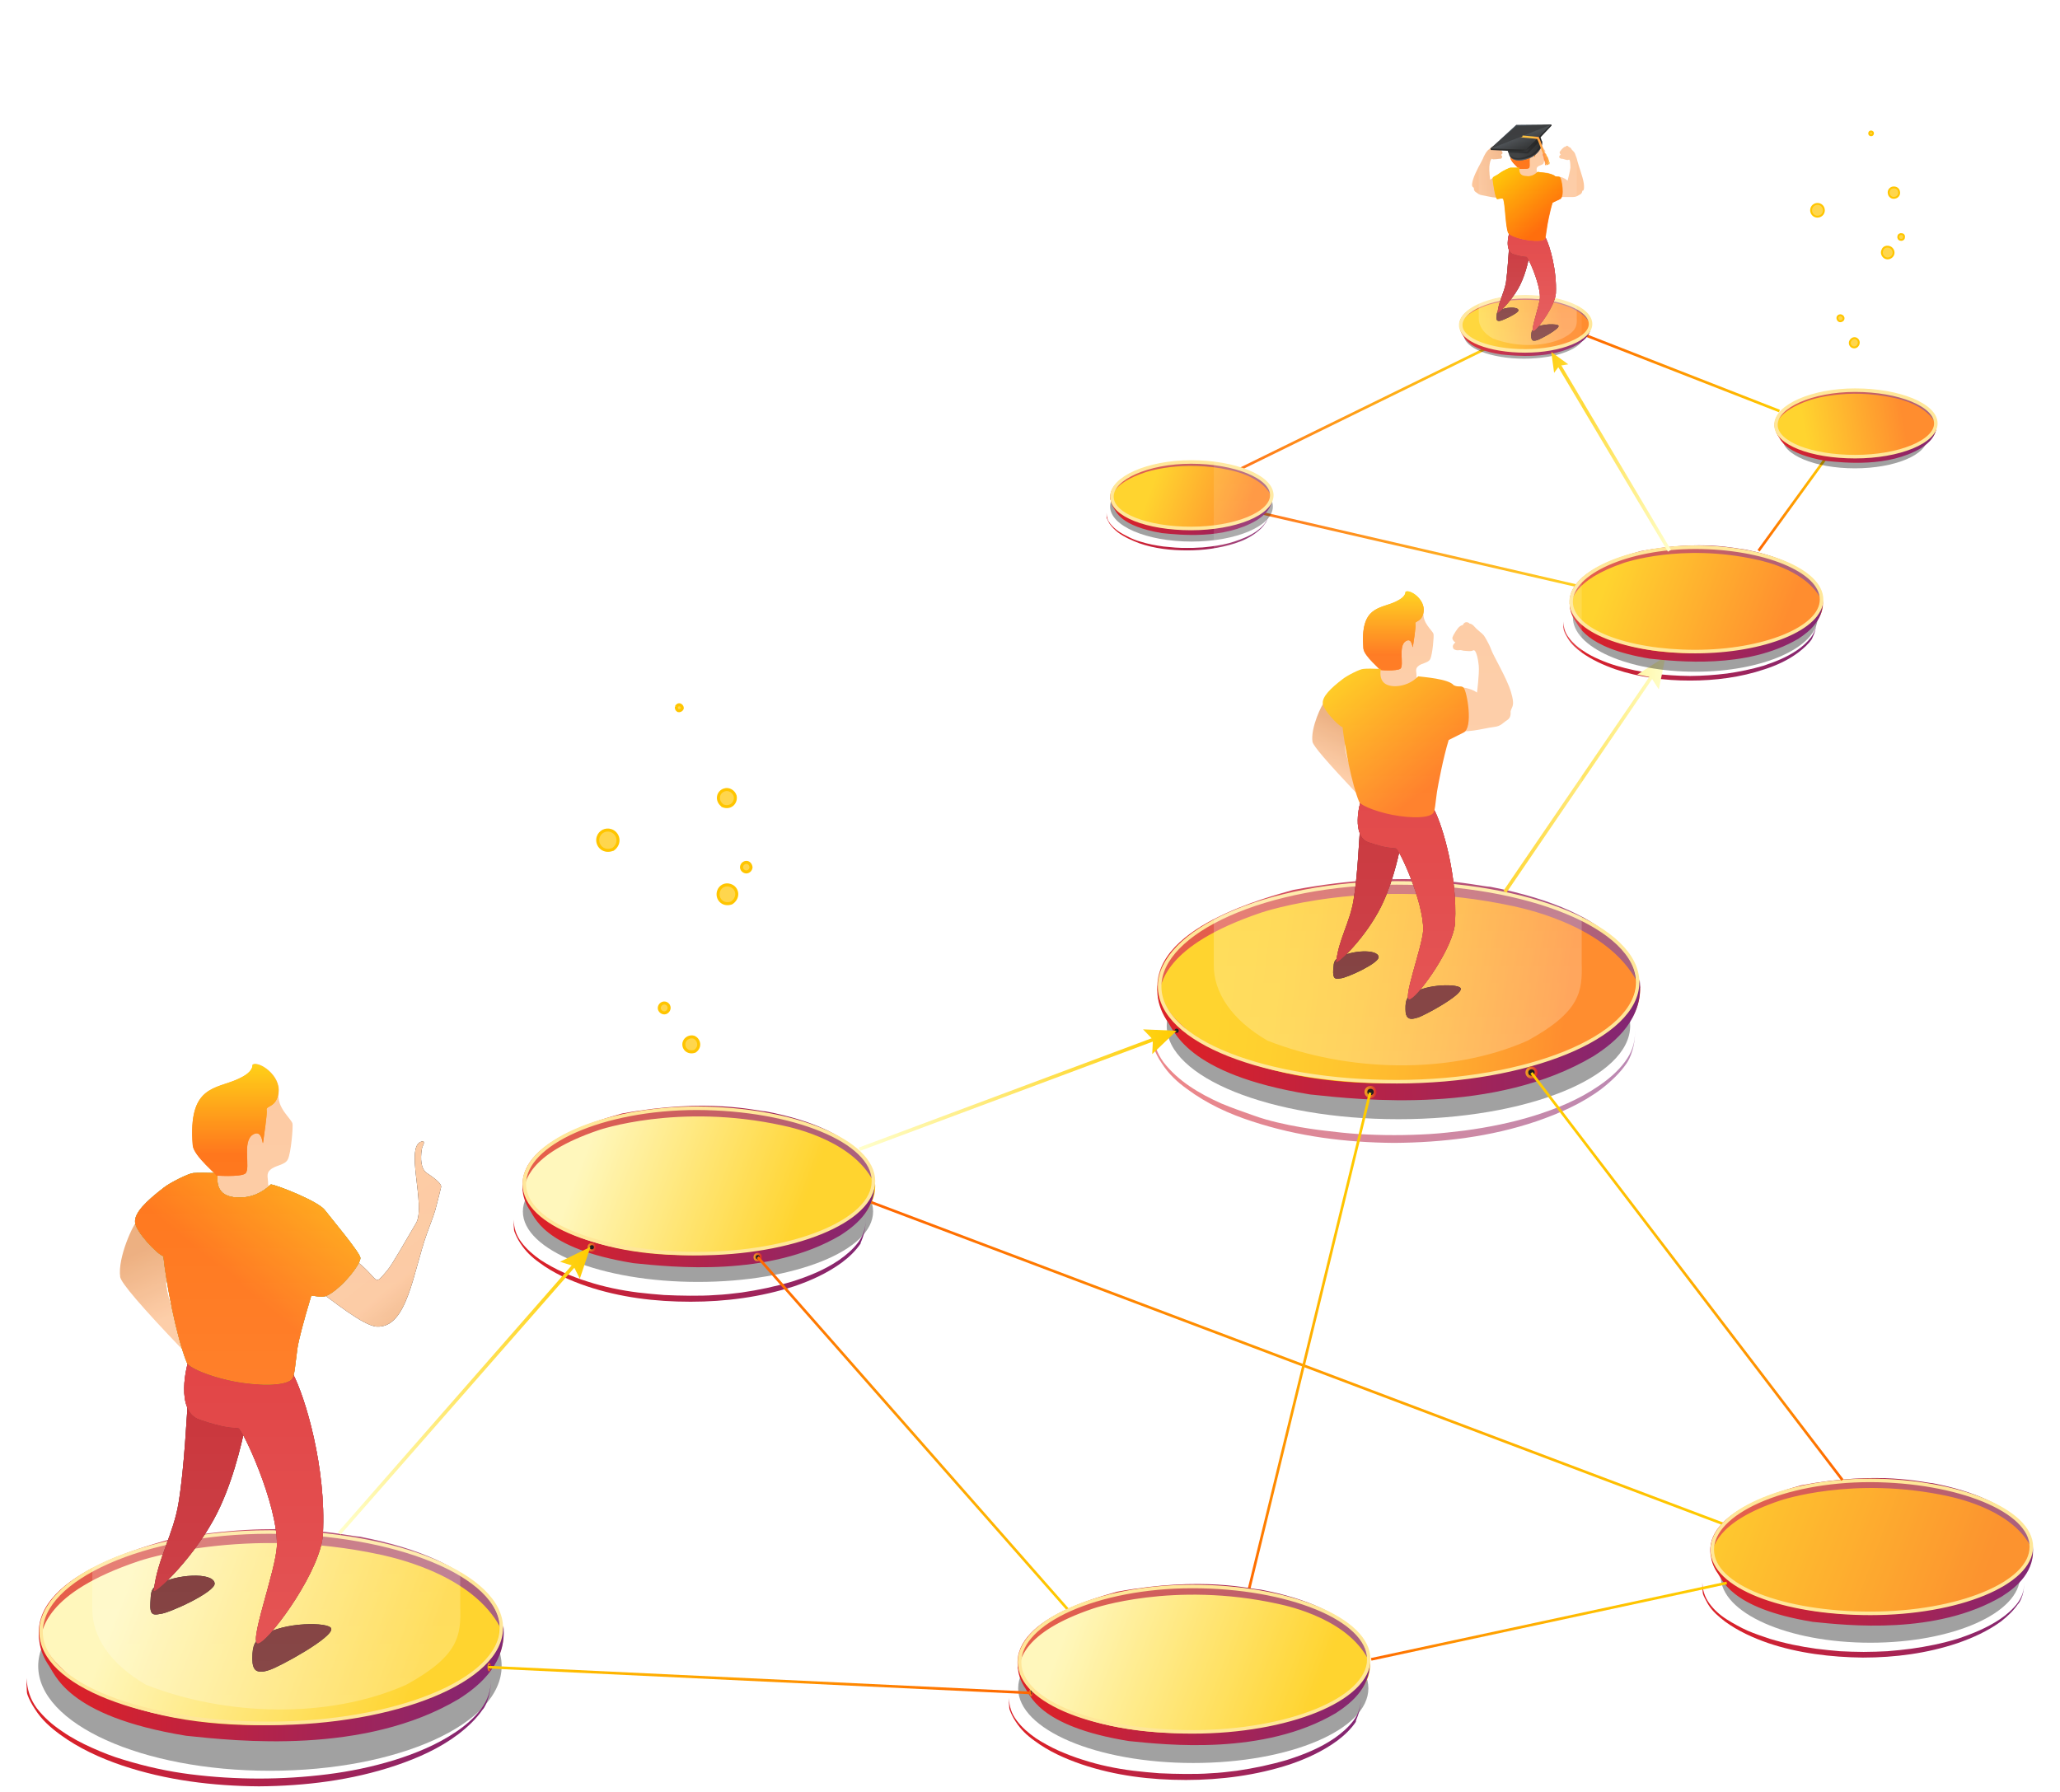 <?xml version="1.0" encoding="utf-8"?>
<!-- Generator: Adobe Illustrator 26.1.0, SVG Export Plug-In . SVG Version: 6.00 Build 0)  -->
<svg version="1.1" id="Layer_1" xmlns="http://www.w3.org/2000/svg" xmlns:xlink="http://www.w3.org/1999/xlink" x="0px" y="0px"
	 viewBox="0 0 582.3 506.5" style="enable-background:new 0 0 582.3 506.5;" xml:space="preserve">
<style type="text/css">
	.st0{fill-rule:evenodd;clip-rule:evenodd;}
	.st1{fill-rule:evenodd;clip-rule:evenodd;fill:#FFD64D;stroke:#FFC500;stroke-width:0.855;}
	.st2{fill-rule:evenodd;clip-rule:evenodd;fill:#FFD64D;stroke:#FFC500;stroke-width:0.533;}
	.st3{fill:url(#SVGID_1_);}
	.st4{opacity:0.37;filter:url(#AI_GaussianBlur_4);}
	.st5{opacity:0.54;fill:url(#SVGID_00000033342452508370430300000005034020355406112946_);}
	.st6{fill:url(#SVGID_00000106139445335300786830000016606007954816605571_);}
	.st7{fill:url(#SVGID_00000011006579815763930030000003571148461156349623_);}
	.st8{fill:url(#SVGID_00000027576080664826227670000010460012856906499717_);}
	.st9{fill:none;stroke:#FFE799;stroke-miterlimit:10;}
	.st10{opacity:0.31;fill:#FFE799;}
	.st11{fill:url(#SVGID_00000147913328102365586640000011725534983367172528_);}
	.st12{fill:url(#SVGID_00000028289513300039057210000017414118069097314449_);}
	.st13{fill:url(#SVGID_00000080185966715940870860000005921704691419685770_);}
	.st14{fill:url(#SVGID_00000015345877062332152830000007526603763657043122_);}
	.st15{fill:url(#SVGID_00000070819535873443584350000014643475359683766712_);}
	.st16{fill:#211D1F;}
	
		.st17{fill:url(#SVGID_00000117664132392230648610000012267093039799412647_);stroke:url(#SVGID_00000030484965526705520410000014200407629108795315_);stroke-width:0.75;stroke-miterlimit:10;}
	
		.st18{fill:url(#SVGID_00000101790127473511406630000016310257424009726124_);stroke:url(#SVGID_00000124132924264716077190000007365978814559485366_);stroke-width:0.75;stroke-miterlimit:10;}
	.st19{fill:url(#SVGID_00000182502911925525206650000014995800112030118534_);}
	.st20{fill:none;stroke:url(#SVGID_00000161592301486388223080000014933212700121918612_);stroke-width:0.75;stroke-miterlimit:10;}
	.st21{fill:url(#SVGID_00000137854553322350015940000002110481615628286600_);}
	.st22{fill:url(#SVGID_00000098909381067823075000000003288098049096622979_);}
	.st23{fill:url(#SVGID_00000136403617183232406630000014023737076325980823_);}
	.st24{fill:url(#SVGID_00000035518541475982918970000011620460738412430482_);}
	.st25{fill:url(#SVGID_00000059302916869769501600000018059805826979022237_);}
	.st26{fill:url(#SVGID_00000062162816085552647080000001021441518459229617_);}
	.st27{fill:url(#SVGID_00000163056845224600934690000017209627309407954826_);}
	.st28{fill:url(#SVGID_00000126321436906354890620000014339100538919415725_);}
	.st29{fill:url(#SVGID_00000133508186360642127930000003190383039083718571_);}
	.st30{fill:none;stroke:url(#SVGID_00000005988802455584399830000015015658345597555355_);stroke-width:0.75;stroke-miterlimit:10;}
	.st31{fill:none;stroke:url(#SVGID_00000103984154402747488370000008530671766165181343_);stroke-miterlimit:10;}
	.st32{fill:url(#SVGID_00000011738615052054066880000017763318337752398252_);}
	.st33{fill:none;stroke:url(#SVGID_00000114044242413984024800000018417573952344591538_);stroke-width:0.75;stroke-miterlimit:10;}
	.st34{fill:none;stroke:url(#SVGID_00000054257797145489811180000015587285839147893932_);stroke-width:0.75;stroke-miterlimit:10;}
	.st35{fill:none;stroke:url(#SVGID_00000116955839205123530100000012561030641352898957_);stroke-width:0.75;stroke-miterlimit:10;}
	.st36{fill:none;stroke:url(#SVGID_00000078033836788829722470000015195879159731901614_);stroke-width:0.75;stroke-miterlimit:10;}
	.st37{fill:url(#SVGID_00000075861572006707263050000002971808685562351001_);}
	.st38{fill:url(#SVGID_00000120547413648905053320000006964470015512248195_);}
	.st39{fill:url(#SVGID_00000031174437859731611920000008102783496033917589_);}
	.st40{fill:url(#SVGID_00000005255448115926878540000000639973174202734505_);}
	.st41{fill:url(#SVGID_00000003799848166656524640000008245083460566863234_);}
	.st42{fill:url(#SVGID_00000080909615005606603820000006038339516096714387_);}
	.st43{fill:url(#SVGID_00000134957609524411226670000011445591281748292513_);}
	.st44{fill:url(#SVGID_00000031900935163182554920000011361761965477304723_);}
	.st45{fill:url(#SVGID_00000062170542034964778590000006486143163668187279_);}
	.st46{fill:url(#SVGID_00000008150757424836075250000014774036656325002415_);}
	.st47{fill:url(#SVGID_00000098899420832561963000000003743596092033191826_);}
	.st48{fill:url(#SVGID_00000088091020757759509380000018412023696094351034_);}
	.st49{fill:url(#SVGID_00000029020477679567374630000011585910714921470883_);}
	.st50{fill:url(#SVGID_00000034809881515672147810000007936034206899239847_);}
	.st51{fill:none;stroke:url(#SVGID_00000152958772528472578450000016967927565444704144_);stroke-miterlimit:10;}
	.st52{fill:url(#SVGID_00000049927570203691936770000018139701391755694243_);}
	.st53{fill:url(#SVGID_00000126288192186237628410000003518003712472642449_);}
	.st54{fill:url(#SVGID_00000170251172578720405260000015811560286031644034_);}
	.st55{fill:url(#SVGID_00000139284036074456582620000013155568313887526316_);}
	.st56{fill:url(#SVGID_00000123419619340653081120000003005862931515224478_);}
	.st57{fill-rule:evenodd;clip-rule:evenodd;fill:#630F0F;}
	.st58{fill-rule:evenodd;clip-rule:evenodd;fill:url(#Path-7_00000125564342303899927700000010528631903411572377_);}
	.st59{fill-rule:evenodd;clip-rule:evenodd;fill:#FDC599;}
	.st60{fill-rule:evenodd;clip-rule:evenodd;fill:#B01B1B;}
	.st61{fill-rule:evenodd;clip-rule:evenodd;fill:#C10C15;fill-opacity:0.9;}
	.st62{fill-rule:evenodd;clip-rule:evenodd;fill:#DD2222;}
	.st63{fill-rule:evenodd;clip-rule:evenodd;fill:#DC2223;}
	.st64{fill-rule:evenodd;clip-rule:evenodd;fill:url(#path-24_00000178890546296869189860000011902213629642129826_);}
	.st65{fill-rule:evenodd;clip-rule:evenodd;fill:#FFC500;}
	.st66{fill-rule:evenodd;clip-rule:evenodd;fill:url(#path-27_00000050645079843389801440000010522950397341423255_);}
	.st67{fill-rule:evenodd;clip-rule:evenodd;fill:url(#Path-9_00000143599033149939728770000017413481027773647295_);}
	.st68{fill-rule:evenodd;clip-rule:evenodd;fill:url(#Path-9_00000168088972934491787480000013181310480265922730_);}
	
		.st69{opacity:0.601;fill-rule:evenodd;clip-rule:evenodd;fill:url(#Fill-34_00000029011201206254808010000007736538619810136450_);enable-background:new    ;}
	.st70{fill:url(#SVGID_00000142857330421402667280000014273908973915915659_);}
	.st71{fill:url(#SVGID_00000070828985638381488300000012672579280711551394_);}
	
		.st72{fill:url(#SVGID_00000042725096351566168740000001230069839512493992_);stroke:url(#SVGID_00000049901660348046335800000015991839551869599659_);stroke-width:0.75;stroke-miterlimit:10;}
	.st73{fill:url(#SVGID_00000105395372940080478820000006450695746198509236_);}
	.st74{fill:none;stroke:url(#SVGID_00000169555724027040998820000013749810981659900861_);stroke-width:0.75;stroke-miterlimit:10;}
	.st75{fill:url(#SVGID_00000152965884806497385400000013393201455002400414_);}
	.st76{fill:none;stroke:url(#SVGID_00000003066138362283142610000013907229399865843130_);stroke-miterlimit:10;}
	.st77{fill:url(#SVGID_00000165922898266401992270000004483925338965442218_);}
	.st78{fill:none;stroke:url(#SVGID_00000152966083185675862640000016506431551778867367_);stroke-miterlimit:10;}
	.st79{fill:url(#SVGID_00000085929527399282490030000013705645530414634893_);}
	.st80{fill-rule:evenodd;clip-rule:evenodd;fill:url(#Path-7_00000019673172772724906550000015155724457105736616_);}
	.st81{fill-rule:evenodd;clip-rule:evenodd;fill:url(#Path-9_00000010295845610545796810000017126297284882498945_);}
	.st82{fill-rule:evenodd;clip-rule:evenodd;fill:url(#Path-9_00000039135269371303061030000017341234620489238919_);}
	.st83{fill:#FDC599;}
	.st84{fill-rule:evenodd;clip-rule:evenodd;fill:url(#path-27_00000073688900118153701480000005978062747430719371_);}
	.st85{fill-rule:evenodd;clip-rule:evenodd;fill:url(#Path-9_00000166666696379055333550000004881249995011716224_);}
	.st86{fill-rule:evenodd;clip-rule:evenodd;fill:url(#Path-9_00000021815466352102023920000008110852666686936456_);}
	.st87{fill:url(#SVGID_00000051346528423599393620000006217606179731024308_);}
	.st88{fill-rule:evenodd;clip-rule:evenodd;fill:url(#path-27_00000098936289954776414180000006174419564032163491_);}
	.st89{fill:url(#SVGID_00000127764051140852764740000000714413931321779622_);}
	.st90{opacity:0.5;fill:url(#SVGID_00000122682925258786698840000004571301806809709443_);}
	.st91{opacity:0.4;}
	.st92{fill:url(#SVGID_00000096741831959385389720000016022273336436520862_);}
	.st93{fill:url(#SVGID_00000000209578587786488080000003374070609513628601_);}
	.st94{opacity:0.1;fill:url(#SVGID_00000145035165329649982860000007552873165692312249_);}
	.st95{opacity:0.1;fill:url(#SVGID_00000156567996422786588140000013089862518237801346_);}
	.st96{fill:url(#SVGID_00000121258986599554056730000000043912569208229268_);}
	.st97{fill:url(#SVGID_00000108266829974544490890000015794208388589221293_);}
	.st98{fill:url(#SVGID_00000005956786995893020010000013016255613268384689_);}
	.st99{fill:url(#SVGID_00000059292733336647664470000013312210608776118660_);}
	
		.st100{opacity:0.601;fill-rule:evenodd;clip-rule:evenodd;fill:url(#Fill-34_00000022554240954333343920000003961538897155612559_);enable-background:new    ;}
	.st101{fill-rule:evenodd;clip-rule:evenodd;fill:url(#path-27_00000129203983187813042950000003807449268338581951_);}
	
		.st102{opacity:0.601;fill-rule:evenodd;clip-rule:evenodd;fill:url(#Fill-34_00000100366622090287900550000008103007952960818341_);enable-background:new    ;}
</style>
<filter  id="AI_GaussianBlur_4">
	<feGaussianBlur  stdDeviation="4"></feGaussianBlur>
</filter>
<g>
	<g>
		<g>
			<g id="Fill-43_00000013882529853314532680000015450478323609319354_">
				<g>
					<path id="path-36_00000101809144914981098410000010075987336806863541_" class="st0" d="M169.1,236.6c-0.7,2.1,1.2,4.5,3.9,3.6
						c0.1,0,0.2-0.1,0.3-0.1c2.3-1.7,1.5-4.6-0.6-5.3C171.2,234.3,169.6,235.1,169.1,236.6"/>
				</g>
				<g>
					<path id="path-36_00000052801568676882949920000016412570177528850613_" class="st1" d="M169.1,236.6c-0.7,2.1,1.2,4.5,3.9,3.6
						c0.1,0,0.2-0.1,0.3-0.1c2.3-1.7,1.5-4.6-0.6-5.3C171.2,234.3,169.6,235.1,169.1,236.6"/>
				</g>
			</g>
			<g id="Fill-100_00000179634274587673827760000007072213642755438761_">
				<g>
					<path id="path-48_00000002356582855028159520000000504877155545326473_" class="st0" d="M204.8,223.3c-1.8,0.5-2.5,2.9-0.6,4.4
						c0,0,0.1,0,0.1,0.1c2.3,0.9,3.9-1,3.5-2.8C207.4,223.7,206,222.9,204.8,223.3"/>
				</g>
				<g>
					<path id="path-48_00000041280731121891825030000014194772598977355413_" class="st1" d="M204.8,223.3c-1.8,0.5-2.5,2.9-0.6,4.4
						c0,0,0.1,0,0.1,0.1c2.3,0.9,3.9-1,3.5-2.8C207.4,223.7,206,222.9,204.8,223.3"/>
				</g>
			</g>
			<g>
				<g id="Fill-93_00000037682134781387916600000005661230749209499819_">
					<g>
						<path id="path-44_00000151535305104996827800000006797793588448945544_" class="st0" d="M193.4,294.6c-0.5,1.6,0.9,3.3,3,2.6
							c1.8-1.2,1.2-3.4-0.3-4C195,292.9,193.8,293.5,193.4,294.6"/>
					</g>
					<g>
						<path id="path-44_00000021839268428623552980000003518216094207743649_" class="st1" d="M193.4,294.6c-0.5,1.6,0.9,3.3,3,2.6
							c1.8-1.2,1.2-3.4-0.3-4C195,292.9,193.8,293.5,193.4,294.6"/>
					</g>
				</g>
				<g id="Fill-95_00000170962856796265223340000015924161410919135385_">
					<g>
						<path id="path-46_00000060030874703225804950000018440972447687944860_" class="st0" d="M187.4,283.6c-0.7,0.2-1.2,1-1,1.7
							c0.2,0.7,1,1.2,1.7,1c0.7-0.2,1.2-1,1-1.7C188.9,283.8,188.1,283.4,187.4,283.6"/>
					</g>
					<g>
						<path id="path-46_00000018946108525179731360000007187285238515342990_" class="st1" d="M187.4,283.6c-0.7,0.2-1.2,1-1,1.7
							c0.2,0.7,1,1.2,1.7,1c0.7-0.2,1.2-1,1-1.7C188.9,283.8,188.1,283.4,187.4,283.6"/>
					</g>
				</g>
				<g id="Fill-102_00000062914238604455444490000004056402646687528629_">
					<g>
						<path id="path-50_00000102517075760044546700000006693342743040488072_" class="st0" d="M203.1,252c-0.6,2,1.1,4.1,3.6,3.3
							c0.1,0,0.1-0.1,0.2-0.1c2.2-1.6,1.5-4.3-0.5-4.9C205,249.8,203.5,250.6,203.1,252"/>
					</g>
					<g>
						<path id="path-50_00000113330503140658329650000009600397560590169779_" class="st1" d="M203.1,252c-0.6,2,1.1,4.1,3.6,3.3
							c0.1,0,0.1-0.1,0.2-0.1c2.2-1.6,1.5-4.3-0.5-4.9C205,249.8,203.5,250.6,203.1,252"/>
					</g>
				</g>
				<g id="Fill-110_00000124134744550176795230000013946850393897133472_">
					<g>
						<path id="path-52_00000171699150547488835020000007582607790092656271_" class="st0" d="M211,243.8c-0.7,0-1.3,0.5-1.4,1.3
							c0,0.7,0.5,1.3,1.3,1.4c0.7,0,1.3-0.5,1.4-1.3C212.2,244.4,211.7,243.8,211,243.8"/>
					</g>
					<g>
						<path id="path-52_00000045613050636640058500000014481599613948942492_" class="st1" d="M211,243.8c-0.7,0-1.3,0.5-1.4,1.3
							c0,0.7,0.5,1.3,1.3,1.4c0.7,0,1.3-0.5,1.4-1.3C212.2,244.4,211.7,243.8,211,243.8"/>
					</g>
				</g>
			</g>
			<g id="Fill-120_00000023984634825473616440000006921191231079405207_">
				<g>
					<path id="path-56_00000006675370030171090310000010760458902393681550_" class="st0" d="M191.2,199.8c-0.1,0.4,0.1,0.9,0.5,1.1
						c0.4,0.1,0.9-0.1,1.1-0.5s-0.1-0.9-0.5-1.1C191.8,199.1,191.4,199.4,191.2,199.8"/>
				</g>
				<g>
					<path id="path-56_00000140693344500559341460000014094937392503860412_" class="st1" d="M191.2,199.8c-0.1,0.4,0.1,0.9,0.5,1.1
						c0.4,0.1,0.9-0.1,1.1-0.5s-0.1-0.9-0.5-1.1C191.8,199.1,191.4,199.4,191.2,199.8"/>
				</g>
			</g>
		</g>
		<g>
			<g id="Fill-43_00000013174916760607541080000016547625779444436876_">
				<g>
					<path id="path-36_00000080166736463212075780000007791357751091660943_" class="st0" d="M512.1,58.7c-0.4,0.9,0,2,0.9,2.4
						s2,0,2.4-0.9c0.4-0.9,0-2-0.9-2.4C513.6,57.4,512.5,57.8,512.1,58.7"/>
				</g>
				<g>
					<path id="path-36_00000119837510754053030900000008370395650222760633_" class="st2" d="M512.1,58.7c-0.4,0.9,0,2,0.9,2.4
						s2,0,2.4-0.9c0.4-0.9,0-2-0.9-2.4C513.6,57.4,512.5,57.8,512.1,58.7"/>
				</g>
			</g>
			<g id="Fill-100_00000015349766675116114280000004618015168947996308_">
				<g>
					<path id="path-48_00000068637966041989586570000012071461341979611317_" class="st0" d="M535.1,53c-0.8,0.1-1.4,0.9-1.2,1.7
						c0.1,0.8,0.9,1.4,1.7,1.2c0.8-0.1,1.4-0.9,1.2-1.7C536.7,53.4,536,52.9,535.1,53"/>
				</g>
				<g>
					<path id="path-48_00000116210753048787944630000004182440000846137015_" class="st2" d="M535.1,53c-0.8,0.1-1.4,0.9-1.2,1.7
						c0.1,0.8,0.9,1.4,1.7,1.2c0.8-0.1,1.4-0.9,1.2-1.7C536.7,53.4,536,52.9,535.1,53"/>
				</g>
			</g>
			<g>
				<g id="Fill-93_00000095311856082075656280000015295345358117284738_">
					<g>
						<path id="path-44_00000005253361952135457920000009978305597180642944_" class="st0" d="M523,96.4c-0.3,0.7,0,1.4,0.6,1.7
							c0.7,0.3,1.4,0,1.7-0.7c0.3-0.7,0-1.4-0.6-1.7C524.1,95.4,523.4,95.7,523,96.4"/>
					</g>
					<g>
						<path id="path-44_00000142858435336922312440000011623046056316254848_" class="st2" d="M523,96.4c-0.3,0.7,0,1.4,0.6,1.7
							c0.7,0.3,1.4,0,1.7-0.7c0.3-0.7,0-1.4-0.6-1.7C524.1,95.4,523.4,95.7,523,96.4"/>
					</g>
				</g>
				<g id="Fill-95_00000132794989202853739450000000302948699011516080_">
					<g>
						<path id="path-46_00000168106896761508956850000004141597620446792111_" class="st0" d="M520.1,89.1c-0.5,0.1-0.8,0.5-0.7,1
							c0.1,0.5,0.5,0.8,1,0.7c0.5-0.1,0.8-0.5,0.7-1C521,89.4,520.6,89.1,520.1,89.1"/>
					</g>
					<g>
						<path id="path-46_00000177454230758567463740000013083419426542270851_" class="st2" d="M520.1,89.1c-0.5,0.1-0.8,0.5-0.7,1
							c0.1,0.5,0.5,0.8,1,0.7c0.5-0.1,0.8-0.5,0.7-1C521,89.4,520.6,89.1,520.1,89.1"/>
					</g>
				</g>
				<g id="Fill-102_00000060004242602641038100000003230296851344613517_">
					<g>
						<path id="path-50_00000059292597737780115610000006719420330829605529_" class="st0" d="M532.1,70.7c-0.4,0.8,0,1.8,0.8,2.2
							c0.8,0.4,1.8,0,2.2-0.8c0.4-0.8,0-1.8-0.8-2.2C533.4,69.5,532.4,69.8,532.1,70.7"/>
					</g>
					<g>
						<path id="path-50_00000062883311845824878540000009037233502315962516_" class="st2" d="M532.1,70.7c-0.4,0.8,0,1.8,0.8,2.2
							c0.8,0.4,1.8,0,2.2-0.8c0.4-0.8,0-1.8-0.8-2.2C533.4,69.5,532.4,69.8,532.1,70.7"/>
					</g>
				</g>
				<g id="Fill-110_00000069366061834981191410000015533111613271659443_">
					<g>
						<path id="path-52_00000078724117880658363720000008428081516867367324_" class="st0" d="M537.5,66.2c-0.4-0.1-0.9,0.2-0.9,0.7
							c-0.1,0.4,0.2,0.9,0.7,0.9c0.4,0.1,0.9-0.2,0.9-0.7C538.3,66.6,538,66.2,537.5,66.2"/>
					</g>
					<g>
						<path id="path-52_00000129165372476963100080000015330285812889170879_" class="st2" d="M537.5,66.2c-0.4-0.1-0.9,0.2-0.9,0.7
							c-0.1,0.4,0.2,0.9,0.7,0.9c0.4,0.1,0.9-0.2,0.9-0.7C538.3,66.6,538,66.2,537.5,66.2"/>
					</g>
				</g>
			</g>
			<g id="Fill-120_00000045577818849239995900000007828549705343637665_">
				<g>
					<path id="path-56_00000069391681280918157760000002919321232581794705_" class="st0" d="M528.4,37.5c-0.1,0.3,0,0.6,0.3,0.7
						c0.3,0.1,0.6,0,0.7-0.3c0.1-0.3,0-0.6-0.3-0.7C528.8,37.1,528.5,37.2,528.4,37.5"/>
				</g>
				<g>
					<path id="path-56_00000043421999230916947970000015137005787207470780_" class="st2" d="M528.4,37.5c-0.1,0.3,0,0.6,0.3,0.7
						c0.3,0.1,0.6,0,0.7-0.3c0.1-0.3,0-0.6-0.3-0.7C528.8,37.1,528.5,37.2,528.4,37.5"/>
				</g>
			</g>
		</g>
		<linearGradient id="SVGID_1_" gradientUnits="userSpaceOnUse" x1="441.905" y1="183.967" x2="513.417" y2="183.967">
			<stop  offset="5.865971e-02" style="stop-color:#DB2128"/>
			<stop  offset="1" style="stop-color:#812674"/>
		</linearGradient>
		<path class="st3" d="M513.4,175.6c0,1.8-0.5,3.2-1.5,4.6c-1.1,1.4-2.4,2.6-3.9,3.6c-2.9,2-6.2,3.3-9.5,4.4
			c-3.4,1-6.8,1.7-10.3,2.2c-1.7,0.2-3.5,0.4-5.2,0.5c-1.8,0.1-3.5,0.2-5.3,0.2c-1.8,0-3.5-0.1-5.3-0.2c-1.8-0.1-3.5-0.3-5.2-0.5
			c-3.5-0.5-6.9-1.2-10.3-2.2c-1.7-0.5-3.3-1.1-4.9-1.8c-1.6-0.7-3.2-1.5-4.6-2.5c-1.5-1-2.8-2.1-3.9-3.6c-1.1-1.4-1.5-2.8-1.6-4.6
			c0,0,0,0.8,0,0.9c0,0.5,0,0.9,0.1,1.2c0,0.2,0,0.3,0.1,0.5c0.2,0.6,0.6,1.4,1.1,2.2c1,1.6,2.3,2.8,3.8,3.9
			c2.9,2.1,6.2,3.6,9.6,4.8c6.8,2.3,14,3.2,21.1,3.2c7.1,0,14.3-0.9,21.1-3.2c3.4-1.1,6.7-2.6,9.6-4.8c1.4-1.1,2.8-2.3,3.8-3.8
			C512.1,180.5,513.4,178.8,513.4,175.6z"/>
		<g>
			<g class="st4">
				<ellipse cx="395.3" cy="290" rx="65.5" ry="26.4"/>
			</g>
			
				<linearGradient id="SVGID_00000120522135224105503990000009566785611364531370_" gradientUnits="userSpaceOnUse" x1="325.988" y1="307.319" x2="462.345" y2="307.319">
				<stop  offset="5.865971e-02" style="stop-color:#DB2128"/>
				<stop  offset="1" style="stop-color:#812674"/>
			</linearGradient>
			<path style="opacity:0.54;fill:url(#SVGID_00000120522135224105503990000009566785611364531370_);" d="M354.5,315.4
				c-3.1-1.1-6.3-2.2-9.4-3.5c-3.1-1.4-6-2.9-8.8-4.8c-2.8-1.9-5.3-4.1-7.4-6.8c-2-2.7-2.8-5.4-3-8.8c0-0.1,0,1.6,0,1.8
				c0,0.9,0.1,1.6,0.1,2.2c0,0.3,0.1,0.6,0.2,0.9c0.4,1.1,1.1,2.6,2.2,4.2c2,3.1,4.4,5.3,7.2,7.3c5.5,4.1,11.8,7,18.3,9.1
				c13,4.3,26.6,6,40.2,6.1c13.6-0.1,27.2-1.7,40.2-6.1c6.4-2.2,12.8-5,18.3-9.1c2.7-2.1,5.3-4.5,7.2-7.3c0,0,2.4-3.2,2.4-9.2
				c0,3.5-0.9,6.1-2.9,8.8c-2,2.7-4.6,4.9-7.4,6.8c-5.5,3.8-11.8,6.4-18.2,8.4c-6.4,2-13,3.3-19.6,4.2c-3.3,0.4-6.7,0.8-10,1
				c-3.3,0.2-6.7,0.3-10,0.3c-3.3,0-6.7-0.1-10-0.3c-3.3-0.2-6.7-0.6-10-1C374.2,319.6,362.8,318.4,354.5,315.4z"/>
			<g>
				
					<linearGradient id="SVGID_00000179621907865085661920000015196462380767447442_" gradientUnits="userSpaceOnUse" x1="442.667" y1="285.496" x2="345.258" y2="273.717">
					<stop  offset="0" style="stop-color:#FF6600"/>
					<stop  offset="9.087121e-02" style="stop-color:#FF7400"/>
					<stop  offset="0.361" style="stop-color:#FF9A00"/>
					<stop  offset="0.612" style="stop-color:#FFB600"/>
					<stop  offset="0.833" style="stop-color:#FFC600"/>
					<stop  offset="1" style="stop-color:#FFCC00"/>
				</linearGradient>
				
					<ellipse style="fill:url(#SVGID_00000179621907865085661920000015196462380767447442_);" cx="395.4" cy="279.8" rx="68.2" ry="30.7"/>
				
					<linearGradient id="SVGID_00000169536778193180391930000011465225819886552455_" gradientUnits="userSpaceOnUse" x1="327.113" y1="294.055" x2="463.563" y2="294.055">
					<stop  offset="5.865971e-02" style="stop-color:#DB2128"/>
					<stop  offset="1" style="stop-color:#812674"/>
				</linearGradient>
				<path style="fill:url(#SVGID_00000169536778193180391930000011465225819886552455_);" d="M327.3,278.1c0,0-1.1,4.7,2.4,10.2
					c2.2,2.7,5,15.3,40.6,21.1c14.9,1.6,52.3,5.7,80.1-10.8c6.6-4.2,14.2-10.8,13.1-21.5c-1,3.6-1.6,16.2-34.6,25.1
					c-11,2.4-55,10.8-88.5-7.2c-1-0.4-4.2-3.1-7.2-6C330.1,286.1,327.3,281.6,327.3,278.1z"/>
				
					<linearGradient id="SVGID_00000039134082057588832800000003970803518002295717_" gradientUnits="userSpaceOnUse" x1="327.047" y1="265.16" x2="463.541" y2="265.16">
					<stop  offset="5.865971e-02" style="stop-color:#DB2128"/>
					<stop  offset="1" style="stop-color:#812674"/>
				</linearGradient>
				<path style="fill:url(#SVGID_00000039134082057588832800000003970803518002295717_);" d="M356.5,258c0,0,30.8-10.6,71.4-1.8
					c4.5,1,28.4,6.3,35.7,23.1c-1-5.8-4.6-21.3-42.3-28.6c-3.7-0.1-22.3-5.4-55.8,0.9c-5.9,1.7-41.6,10.6-38.1,29.9
					C328.3,278.5,328.4,267.5,356.5,258z"/>
				<path class="st9" d="M462.9,277.7c0,15.5-31.2,28.1-68.1,28.1c-37,0-67-11.4-67-26.9s30-29.3,67-29.3
					C431.8,249.6,462.9,262.2,462.9,277.7z"/>
				<path class="st10" d="M462.3,277.7c0,15.5-30.3,28.1-67.6,28.1c-37.3,0-67.6-12.6-67.6-28.1c0-3.5,3.2-7.1,6-10.2
					c9.7-10.6,32.7-17.9,61.6-17.9C432.1,249.6,462.3,262.2,462.3,277.7z"/>
			</g>
		</g>
		<g>
			<g class="st4">
				<ellipse cx="197.3" cy="342.5" rx="49.5" ry="19.9"/>
			</g>
			
				<linearGradient id="SVGID_00000001642041624407560230000013603930345256136075_" gradientUnits="userSpaceOnUse" x1="145.134" y1="356.41" x2="244.735" y2="356.41">
				<stop  offset="5.865971e-02" style="stop-color:#DB2128"/>
				<stop  offset="1" style="stop-color:#812674"/>
			</linearGradient>
			<path style="fill:url(#SVGID_00000001642041624407560230000013603930345256136075_);" d="M244.7,344.8c0,2.5-0.7,4.5-2.1,6.4
				c-1.5,2-3.4,3.6-5.4,5c-4.1,2.8-8.6,4.6-13.3,6.1c-4.7,1.4-9.5,2.4-14.3,3.1c-2.4,0.3-4.9,0.6-7.3,0.7c-2.4,0.2-4.9,0.2-7.3,0.2
				c-2.4,0-4.9-0.1-7.3-0.2c-2.4-0.2-4.9-0.4-7.3-0.7c-4.8-0.6-9.7-1.6-14.3-3.1c-2.3-0.7-4.6-1.6-6.9-2.6c-2.2-1-4.4-2.2-6.4-3.5
				c-2-1.4-3.9-3-5.4-5c-1.5-2-2.1-3.9-2.2-6.4c0-0.1,0,1.2,0,1.3c0,0.6,0.1,1.2,0.1,1.6c0,0.2,0.1,0.5,0.2,0.7
				c0.3,0.8,0.8,1.9,1.6,3.1c1.5,2.3,3.2,3.9,5.3,5.4c4,3,8.7,5.1,13.4,6.7c9.5,3.2,19.4,4.4,29.4,4.4c9.9,0,19.9-1.3,29.4-4.4
				c4.7-1.6,9.3-3.7,13.4-6.7c2-1.5,3.9-3.3,5.3-5.4C243,351.5,244.7,349.2,244.7,344.8z"/>
			<g>
				
					<linearGradient id="SVGID_00000115507923412552881810000002352250480357421233_" gradientUnits="userSpaceOnUse" x1="230.654" y1="347.778" x2="166.257" y2="323.729">
					<stop  offset="8.364476e-02" style="stop-color:#FFCC00"/>
					<stop  offset="1" style="stop-color:#FFFFCC"/>
				</linearGradient>
				
					<ellipse style="fill:url(#SVGID_00000115507923412552881810000002352250480357421233_);" cx="197.6" cy="335.4" rx="49.8" ry="22.5"/>
				
					<linearGradient id="SVGID_00000176736649412125254910000007392704949803735190_" gradientUnits="userSpaceOnUse" x1="147.703" y1="345.848" x2="247.372" y2="345.848">
					<stop  offset="5.865971e-02" style="stop-color:#DB2128"/>
					<stop  offset="1" style="stop-color:#812674"/>
				</linearGradient>
				<path style="fill:url(#SVGID_00000176736649412125254910000007392704949803735190_);" d="M147.8,334.2c0,0-0.8,3.4,1.7,7.5
					c1.6,2,3.6,11.2,29.6,15.4c10.9,1.1,38.2,4.1,58.5-7.9c4.8-3.1,10.4-7.9,9.5-15.7c-0.7,2.6-1.2,11.8-25.3,18.4
					c-8,1.7-40.2,7.9-64.7-5.2c-0.7-0.3-3.1-2.3-5.2-4.4C149.9,340,147.9,336.8,147.8,334.2z"/>
				
					<linearGradient id="SVGID_00000150817517559355250200000013790599092652384906_" gradientUnits="userSpaceOnUse" x1="147.655" y1="324.742" x2="247.356" y2="324.742">
					<stop  offset="5.865971e-02" style="stop-color:#DB2128"/>
					<stop  offset="1" style="stop-color:#812674"/>
				</linearGradient>
				<path style="fill:url(#SVGID_00000150817517559355250200000013790599092652384906_);" d="M169.2,319.5c0,0,22.5-7.8,52.1-1.3
					c3.3,0.7,20.8,4.6,26.1,16.9c-0.8-4.3-3.3-15.6-30.9-20.9c-2.7-0.1-16.3-3.9-40.7,0.6c-4.3,1.3-30.4,7.7-27.9,21.9
					C148.6,334.5,148.6,326.5,169.2,319.5z"/>
				<path class="st9" d="M246.9,333.9c0,11.3-22.8,20.5-49.8,20.5c-27,0-48.9-8.3-48.9-19.7s21.9-21.4,48.9-21.4
					C224.2,313.4,246.9,322.6,246.9,333.9z"/>
				<path class="st10" d="M246.5,333.9c0,11.3-22.1,20.5-49.4,20.5c-27.3,0-49.4-9.2-49.4-20.5c0-2.6,2.3-5.2,4.4-7.4
					c7-7.8,23.9-13.1,45-13.1C224.4,313.4,246.5,322.6,246.5,333.9z"/>
			</g>
		</g>
		<g>
			
				<linearGradient id="SVGID_00000020380008720690778460000015890092727126537608_" gradientUnits="userSpaceOnUse" x1="212.964" y1="355.442" x2="215.356" y2="355.442">
				<stop  offset="5.865971e-02" style="stop-color:#F09F23"/>
				<stop  offset="1" style="stop-color:#D6262D"/>
			</linearGradient>
			<circle style="fill:url(#SVGID_00000020380008720690778460000015890092727126537608_);" cx="214.2" cy="355.4" r="1.2"/>
			<circle class="st16" cx="214.2" cy="355.4" r="0.6"/>
		</g>
		
			<linearGradient id="SVGID_00000009550512105233565510000017734234520232343723_" gradientUnits="userSpaceOnUse" x1="-852.322" y1="202.163" x2="-764.41" y2="202.163" gradientTransform="matrix(-1 0 0 -1 -550.25 607.541)">
			<stop  offset="0" style="stop-color:#E1301B"/>
			<stop  offset="0.942" style="stop-color:#FFBF00"/>
		</linearGradient>
		
			<linearGradient id="SVGID_00000146459690752334758810000009491394586235956134_" gradientUnits="userSpaceOnUse" x1="-852.603" y1="202.163" x2="-764.129" y2="202.163" gradientTransform="matrix(-1 0 0 -1 -550.25 607.541)">
			<stop  offset="0" style="stop-color:#FFCC00"/>
			<stop  offset="1" style="stop-color:#FF6600"/>
		</linearGradient>
		
			<line style="fill:url(#SVGID_00000009550512105233565510000017734234520232343723_);stroke:url(#SVGID_00000146459690752334758810000009491394586235956134_);stroke-width:0.75;stroke-miterlimit:10;" x1="302.1" y1="455.3" x2="214.2" y2="355.4"/>
		
			<linearGradient id="SVGID_00000158024787211651000850000010630912692916794293_" gradientUnits="userSpaceOnUse" x1="-1037.505" y1="222.141" x2="-796.505" y2="222.141" gradientTransform="matrix(-1 0 0 -1 -550.25 607.541)">
			<stop  offset="0" style="stop-color:#E1301B"/>
			<stop  offset="0.942" style="stop-color:#FFBF00"/>
		</linearGradient>
		
			<linearGradient id="SVGID_00000147930887734142703910000001575874622532493184_" gradientUnits="userSpaceOnUse" x1="-1037.637" y1="222.141" x2="-796.372" y2="222.141" gradientTransform="matrix(-1 0 0 -1 -550.25 607.541)">
			<stop  offset="0" style="stop-color:#FFCC00"/>
			<stop  offset="1" style="stop-color:#FF6600"/>
		</linearGradient>
		
			<line style="fill:url(#SVGID_00000158024787211651000850000010630912692916794293_);stroke:url(#SVGID_00000147930887734142703910000001575874622532493184_);stroke-width:0.75;stroke-miterlimit:10;" x1="487.3" y1="430.9" x2="246.3" y2="339.9"/>
		<g>
			
				<linearGradient id="SVGID_00000035519906218731998640000013491071754542612403_" gradientUnits="userSpaceOnUse" x1="385.709" y1="308.676" x2="389.169" y2="308.676">
				<stop  offset="5.865971e-02" style="stop-color:#F09F23"/>
				<stop  offset="1" style="stop-color:#D6262D"/>
			</linearGradient>
			<circle style="fill:url(#SVGID_00000035519906218731998640000013491071754542612403_);" cx="387.4" cy="308.7" r="1.7"/>
			<circle class="st16" cx="387.4" cy="308.7" r="0.9"/>
		</g>
		
			<linearGradient id="SVGID_00000131343492125091304530000001494164341374303670_" gradientUnits="userSpaceOnUse" x1="352.54" y1="379.417" x2="387.618" y2="379.417">
			<stop  offset="0" style="stop-color:#FF6600"/>
			<stop  offset="0.173" style="stop-color:#FF8400"/>
			<stop  offset="0.396" style="stop-color:#FFA300"/>
			<stop  offset="0.613" style="stop-color:#FFBA00"/>
			<stop  offset="0.818" style="stop-color:#FFC700"/>
			<stop  offset="1" style="stop-color:#FFCC00"/>
		</linearGradient>
		
			<line style="fill:none;stroke:url(#SVGID_00000131343492125091304530000001494164341374303670_);stroke-width:0.75;stroke-miterlimit:10;" x1="387.3" y1="308.9" x2="352.9" y2="449.9"/>
		<g>
			<g class="st4">
				<ellipse cx="337.3" cy="477.3" rx="49.5" ry="21.1"/>
			</g>
			
				<linearGradient id="SVGID_00000068642461364592050160000003087360663551147440_" gradientUnits="userSpaceOnUse" x1="285.075" y1="491.567" x2="384.676" y2="491.567">
				<stop  offset="5.865971e-02" style="stop-color:#DB2128"/>
				<stop  offset="1" style="stop-color:#812674"/>
			</linearGradient>
			<path style="fill:url(#SVGID_00000068642461364592050160000003087360663551147440_);" d="M384.7,480c0,2.5-0.7,4.5-2.1,6.4
				c-1.5,2-3.4,3.6-5.4,5c-4.1,2.8-8.6,4.6-13.3,6.1c-4.7,1.4-9.5,2.4-14.3,3.1c-2.4,0.3-4.9,0.6-7.3,0.7c-2.4,0.2-4.9,0.2-7.3,0.2
				c-2.4,0-4.9-0.1-7.3-0.2c-2.4-0.2-4.9-0.4-7.3-0.7c-4.8-0.6-9.7-1.6-14.3-3.1c-2.3-0.7-4.6-1.6-6.9-2.6c-2.2-1-4.4-2.2-6.4-3.5
				c-2-1.4-3.9-3-5.4-5c-1.5-2-2.1-3.9-2.2-6.4c0-0.1,0,1.2,0,1.3c0,0.6,0.1,1.2,0.1,1.6c0,0.2,0.1,0.5,0.2,0.7
				c0.3,0.8,0.8,1.9,1.6,3.1c1.5,2.3,3.2,3.9,5.3,5.4c4,3,8.7,5.1,13.4,6.7c9.5,3.2,19.4,4.4,29.4,4.4c9.9,0,19.9-1.3,29.4-4.4
				c4.7-1.6,9.3-3.7,13.4-6.7c2-1.5,3.9-3.3,5.3-5.4C382.9,486.7,384.7,484.3,384.7,480z"/>
			<g>
				
					<linearGradient id="SVGID_00000118358012006965766600000011339853300746700989_" gradientUnits="userSpaceOnUse" x1="370.595" y1="482.934" x2="302.616" y2="457.549">
					<stop  offset="0" style="stop-color:#FFCC00"/>
					<stop  offset="1" style="stop-color:#FFFFCC"/>
				</linearGradient>
				
					<ellipse style="fill:url(#SVGID_00000118358012006965766600000011339853300746700989_);" cx="337.5" cy="470.6" rx="49.8" ry="22.5"/>
				
					<linearGradient id="SVGID_00000078045201073318646160000005728016700351379848_" gradientUnits="userSpaceOnUse" x1="287.644" y1="481.005" x2="387.313" y2="481.005">
					<stop  offset="5.865971e-02" style="stop-color:#DB2128"/>
					<stop  offset="1" style="stop-color:#812674"/>
				</linearGradient>
				<path style="fill:url(#SVGID_00000078045201073318646160000005728016700351379848_);" d="M287.8,469.3c0,0-0.8,3.4,1.7,7.5
					c1.6,2,3.6,11.2,29.6,15.4c10.9,1.1,38.2,4.1,58.5-7.9c4.8-3.1,10.4-7.9,9.5-15.7c-0.7,2.6-1.2,11.8-25.3,18.4
					c-8,1.7-40.2,7.9-64.7-5.2c-0.7-0.3-3.1-2.3-5.2-4.4C289.8,475.2,287.8,471.9,287.8,469.3z"/>
				
					<linearGradient id="SVGID_00000075159986430937636130000002061814228698341802_" gradientUnits="userSpaceOnUse" x1="287.596" y1="459.899" x2="387.297" y2="459.899">
					<stop  offset="5.865971e-02" style="stop-color:#DB2128"/>
					<stop  offset="1" style="stop-color:#812674"/>
				</linearGradient>
				<path style="fill:url(#SVGID_00000075159986430937636130000002061814228698341802_);" d="M309.1,454.7c0,0,22.5-7.8,52.1-1.3
					c3.3,0.7,20.8,4.6,26.1,16.9c-0.8-4.3-3.3-15.6-30.9-20.9c-2.7-0.1-16.3-3.9-40.7,0.6c-4.3,1.3-30.4,7.7-27.9,21.9
					C288.5,469.7,288.6,461.6,309.1,454.7z"/>
				<g>
					
						<linearGradient id="SVGID_00000181787269024607065420000009258231885947836079_" gradientUnits="userSpaceOnUse" x1="291.004" y1="478.433" x2="292.004" y2="478.433">
						<stop  offset="5.865971e-02" style="stop-color:#F09F23"/>
						<stop  offset="1" style="stop-color:#D6262D"/>
					</linearGradient>
					
						<ellipse style="fill:url(#SVGID_00000181787269024607065420000009258231885947836079_);" cx="291.5" cy="478.4" rx="0.5" ry="1.2"/>
					<ellipse class="st16" cx="291.5" cy="478.4" rx="0.2" ry="0.6"/>
				</g>
				<path class="st9" d="M386.9,469.1c0,11.3-22.8,20.5-49.8,20.5c-27,0-48.9-8.3-48.9-19.7c0-11.3,21.9-21.4,48.9-21.4
					C364.1,448.5,386.9,457.7,386.9,469.1z"/>
				<path class="st10" d="M386.4,469.1c0,11.3-22.1,20.5-49.4,20.5c-27.3,0-49.4-9.2-49.4-20.5c0-2.6,2.3-5.2,4.4-7.4
					c7-7.8,23.9-13.1,45-13.1C364.3,448.5,386.4,457.7,386.4,469.1z"/>
			</g>
		</g>
		<g>
			<g class="st4">
				<ellipse cx="528.7" cy="445.6" rx="42.3" ry="18.8"/>
			</g>
			
				<linearGradient id="SVGID_00000086655241425383557240000007104623221478182540_" gradientUnits="userSpaceOnUse" x1="481.231" y1="457.883" x2="572.217" y2="457.883">
				<stop  offset="5.865971e-02" style="stop-color:#DB2128"/>
				<stop  offset="1" style="stop-color:#812674"/>
			</linearGradient>
			<path style="fill:url(#SVGID_00000086655241425383557240000007104623221478182540_);" d="M572.2,447.3c0,2.3-0.6,4.1-1.9,5.9
				c-1.4,1.8-3.1,3.3-4.9,4.5c-3.7,2.5-7.9,4.2-12.1,5.6c-4.3,1.3-8.7,2.2-13.1,2.8c-2.2,0.3-4.4,0.5-6.7,0.7
				c-2.2,0.1-4.5,0.2-6.7,0.2c-2.2,0-4.5-0.1-6.7-0.2c-2.2-0.2-4.5-0.4-6.7-0.7c-4.4-0.6-8.8-1.5-13.1-2.8c-2.1-0.7-4.2-1.4-6.3-2.3
				c-2-0.9-4-2-5.9-3.2c-1.9-1.2-3.6-2.7-4.9-4.5c-1.3-1.8-1.9-3.6-2-5.9c0,0,0,1.1,0,1.2c0,0.6,0.1,1.1,0.1,1.5
				c0,0.2,0.1,0.4,0.1,0.6c0.3,0.8,0.8,1.7,1.4,2.8c1.3,2.1,3,3.5,4.8,4.9c3.7,2.7,7.9,4.6,12.2,6.1c8.6,2.9,17.8,4,26.8,4.1
				c9.1,0,18.2-1.2,26.8-4.1c4.3-1.5,8.5-3.4,12.2-6.1c1.8-1.4,3.5-3,4.8-4.9C570.6,453.4,572.2,451.3,572.2,447.3z"/>
			<g>
				
					<linearGradient id="SVGID_00000017493351308850299490000017603671745286032315_" gradientUnits="userSpaceOnUse" x1="559.354" y1="449.998" x2="480.917" y2="420.706">
					<stop  offset="0" style="stop-color:#FB6E00"/>
					<stop  offset="1" style="stop-color:#FFC500"/>
				</linearGradient>
				
					<ellipse style="fill:url(#SVGID_00000017493351308850299490000017603671745286032315_);" cx="529.1" cy="438.7" rx="45.5" ry="20.5"/>
				
					<linearGradient id="SVGID_00000043457345875538033650000003091660747069761450_" gradientUnits="userSpaceOnUse" x1="483.578" y1="448.235" x2="574.626" y2="448.235">
					<stop  offset="5.865971e-02" style="stop-color:#DB2128"/>
					<stop  offset="1" style="stop-color:#812674"/>
				</linearGradient>
				<path style="fill:url(#SVGID_00000043457345875538033650000003091660747069761450_);" d="M483.7,437.6c0,0-0.8,3.1,1.6,6.8
					c1.5,1.8,3.3,10.2,27.1,14.1c9.9,1,34.9,3.8,53.5-7.2c4.4-2.8,9.5-7.2,8.7-14.4c-0.7,2.4-1.1,10.8-23.1,16.8
					c-7.3,1.6-36.7,7.2-59.1-4.8c-0.7-0.3-2.8-2.1-4.8-4C485.6,442.9,483.7,439.9,483.7,437.6z"/>
				
					<linearGradient id="SVGID_00000085960833122701453740000008535461170843850892_" gradientUnits="userSpaceOnUse" x1="483.534" y1="428.954" x2="574.611" y2="428.954">
					<stop  offset="5.865971e-02" style="stop-color:#DB2128"/>
					<stop  offset="1" style="stop-color:#812674"/>
				</linearGradient>
				<path style="fill:url(#SVGID_00000085960833122701453740000008535461170843850892_);" d="M503.2,424.2c0,0,20.6-7.1,47.6-1.2
					c3,0.7,19,4.2,23.8,15.4c-0.7-3.9-3.1-14.2-28.3-19.1c-2.5-0.1-14.9-3.6-37.2,0.6c-3.9,1.2-27.8,7.1-25.5,20
					C484.4,437.9,484.4,430.5,503.2,424.2z"/>
				<path class="st9" d="M574.2,437.3c0,10.4-20.8,18.8-45.5,18.8c-24.7,0-44.7-7.6-44.7-18c0-10.4,20-19.6,44.7-19.6
					C553.4,418.6,574.2,427,574.2,437.3z"/>
				<path class="st10" d="M573.8,437.3c0,10.4-20.2,18.8-45.1,18.8c-24.9,0-45.1-8.4-45.1-18.8c0-2.3,2.1-4.7,4-6.8
					c6.4-7.1,21.8-12,41.1-12C553.6,418.6,573.8,427,573.8,437.3z"/>
			</g>
		</g>
		
			<linearGradient id="SVGID_00000167383098775447973900000002309340950889344703_" gradientUnits="userSpaceOnUse" x1="387.512" y1="458.305" x2="488.14" y2="458.305">
			<stop  offset="0" style="stop-color:#FF6600"/>
			<stop  offset="2.236891e-02" style="stop-color:#FF6B00"/>
			<stop  offset="0.213" style="stop-color:#FF8E00"/>
			<stop  offset="0.406" style="stop-color:#FFA900"/>
			<stop  offset="0.6" style="stop-color:#FFBC00"/>
			<stop  offset="0.797" style="stop-color:#FFC800"/>
			<stop  offset="1" style="stop-color:#FFCC00"/>
		</linearGradient>
		
			<line style="fill:none;stroke:url(#SVGID_00000167383098775447973900000002309340950889344703_);stroke-width:0.75;stroke-miterlimit:10;" x1="387.6" y1="469.1" x2="488.1" y2="447.5"/>
		<g>
			<g>
				
					<linearGradient id="SVGID_00000153669336894994464220000012048111307486908092_" gradientUnits="userSpaceOnUse" x1="425.034" y1="221.304" x2="471.166" y2="221.304">
					<stop  offset="0" style="stop-color:#FFCC00"/>
					<stop  offset="1" style="stop-color:#FFFFCC"/>
				</linearGradient>
				
					<line style="fill:none;stroke:url(#SVGID_00000153669336894994464220000012048111307486908092_);stroke-miterlimit:10;" x1="425.4" y1="252.1" x2="467.4" y2="190.5"/>
				<g>
					
						<linearGradient id="SVGID_00000012438258113999715710000004610313728352463761_" gradientUnits="userSpaceOnUse" x1="425.034" y1="190.245" x2="471.166" y2="190.245">
						<stop  offset="0" style="stop-color:#FFCC00"/>
						<stop  offset="1" style="stop-color:#FFFFCC"/>
					</linearGradient>
					<polygon style="fill:url(#SVGID_00000012438258113999715710000004610313728352463761_);" points="468.9,194.9 466.7,191.5 
						462.8,190.7 470.8,185.6 					"/>
				</g>
			</g>
		</g>
		
			<linearGradient id="SVGID_00000054956608393158713530000011327133933027462551_" gradientUnits="userSpaceOnUse" x1="355.846" y1="155.673" x2="449.308" y2="155.673">
			<stop  offset="0" style="stop-color:#FF6600"/>
			<stop  offset="1" style="stop-color:#FFCC00"/>
		</linearGradient>
		
			<line style="fill:none;stroke:url(#SVGID_00000054956608393158713530000011327133933027462551_);stroke-width:0.75;stroke-miterlimit:10;" x1="449.2" y1="166.4" x2="355.9" y2="144.9"/>
		
			<linearGradient id="SVGID_00000157306026887448574960000005010635721700550540_" gradientUnits="userSpaceOnUse" x1="349.784" y1="115.605" x2="420.683" y2="115.605">
			<stop  offset="0" style="stop-color:#FF6600"/>
			<stop  offset="1" style="stop-color:#FFCC00"/>
		</linearGradient>
		
			<line style="fill:none;stroke:url(#SVGID_00000157306026887448574960000005010635721700550540_);stroke-width:0.75;stroke-miterlimit:10;" x1="349.9" y1="132.9" x2="420.5" y2="98.3"/>
		
			<linearGradient id="SVGID_00000054235747885974202310000012068169391293927048_" gradientUnits="userSpaceOnUse" x1="447.891" y1="105.438" x2="503.184" y2="105.438">
			<stop  offset="0" style="stop-color:#FF6600"/>
			<stop  offset="1" style="stop-color:#FFCC00"/>
		</linearGradient>
		
			<line style="fill:none;stroke:url(#SVGID_00000054235747885974202310000012068169391293927048_);stroke-width:0.75;stroke-miterlimit:10;" x1="448" y1="94.7" x2="503" y2="116.2"/>
		
			<linearGradient id="SVGID_00000096750220282459449150000010515973633376611210_" gradientUnits="userSpaceOnUse" x1="496.763" y1="142.516" x2="516.507" y2="142.516">
			<stop  offset="0" style="stop-color:#FF6600"/>
			<stop  offset="1" style="stop-color:#FFCC00"/>
		</linearGradient>
		
			<line style="fill:none;stroke:url(#SVGID_00000096750220282459449150000010515973633376611210_);stroke-width:0.75;stroke-miterlimit:10;" x1="516.2" y1="129.4" x2="497.1" y2="155.7"/>
		<g>
			<g class="st4">
				<ellipse cx="479.2" cy="174.5" rx="34.6" ry="15.4"/>
			</g>
			<g>
				
					<linearGradient id="SVGID_00000151525374588364746020000017515656800075624838_" gradientUnits="userSpaceOnUse" x1="503.246" y1="179.428" x2="455.3" y2="161.523">
					<stop  offset="0" style="stop-color:#FF6600"/>
					<stop  offset="1" style="stop-color:#FFCC00"/>
				</linearGradient>
				
					<ellipse style="fill:url(#SVGID_00000151525374588364746020000017515656800075624838_);" cx="479.5" cy="170.6" rx="35.8" ry="16.1"/>
				
					<linearGradient id="SVGID_00000106118959484647918190000005576268072114263939_" gradientUnits="userSpaceOnUse" x1="443.689" y1="178.042" x2="515.249" y2="178.042">
					<stop  offset="5.865971e-02" style="stop-color:#DB2128"/>
					<stop  offset="1" style="stop-color:#812674"/>
				</linearGradient>
				<path style="fill:url(#SVGID_00000106118959484647918190000005576268072114263939_);" d="M443.8,169.7c0,0-0.6,2.5,1.2,5.4
					c1.2,1.4,2.6,8,21.3,11.1c7.8,0.8,27.4,3,42-5.6c3.4-2.2,7.4-5.6,6.9-11.3c-0.5,1.9-0.8,8.5-18.1,13.2
					c-5.7,1.3-28.9,5.6-46.4-3.8c-0.5-0.2-2.2-1.6-3.8-3.1C445.2,173.9,443.8,171.5,443.8,169.7z"/>
				
					<linearGradient id="SVGID_00000159471412380108216270000000003756673607811760_" gradientUnits="userSpaceOnUse" x1="443.654" y1="162.888" x2="515.238" y2="162.888">
					<stop  offset="5.865971e-02" style="stop-color:#DB2128"/>
					<stop  offset="1" style="stop-color:#812674"/>
				</linearGradient>
				<path style="fill:url(#SVGID_00000159471412380108216270000000003756673607811760_);" d="M459.1,159.1c0,0,16.2-5.6,37.4-0.9
					c2.4,0.5,14.9,3.3,18.7,12.1c-0.5-3.1-2.4-11.2-22.2-15c-1.9-0.1-11.7-2.8-29.2,0.5c-3.1,0.9-21.8,5.5-20,15.7
					C444.3,169.9,444.4,164.1,459.1,159.1z"/>
				<path class="st9" d="M514.9,169.5c0,8.1-16.3,14.7-35.7,14.7c-19.4,0-35.1-6-35.1-14.1s15.8-15.4,35.1-15.4
					C498.6,154.7,514.9,161.3,514.9,169.5z"/>
				<path class="st10" d="M514.6,169.5c0,8.1-15.9,14.7-35.4,14.7c-19.6,0-35.4-6.6-35.4-14.7c0-1.8,1.7-3.7,3.1-5.3
					c5.1-5.6,17.1-9.4,32.3-9.4C498.7,154.7,514.6,161.3,514.6,169.5z"/>
			</g>
		</g>
		<g>
			<g class="st4">
				<ellipse cx="336.8" cy="143.2" rx="23" ry="9.9"/>
			</g>
			
				<linearGradient id="SVGID_00000008126979704894357360000016925143784822245511_" gradientUnits="userSpaceOnUse" x1="312.795" y1="150.359" x2="358.46" y2="150.359">
				<stop  offset="5.865971e-02" style="stop-color:#DB2128"/>
				<stop  offset="1" style="stop-color:#812674"/>
			</linearGradient>
			<path style="fill:url(#SVGID_00000008126979704894357360000016925143784822245511_);" d="M358.5,145c0,1.2-0.3,2.1-1,3
				c-0.7,0.9-1.5,1.6-2.5,2.3c-1.9,1.3-4,2.1-6.1,2.8c-2.1,0.7-4.3,1.1-6.6,1.4c-1.1,0.1-2.2,0.3-3.3,0.3c-1.1,0.1-2.2,0.1-3.4,0.1
				c-1.1,0-2.2,0-3.4-0.1c-1.1-0.1-2.2-0.2-3.3-0.3c-2.2-0.3-4.4-0.7-6.6-1.4c-1.1-0.3-2.1-0.7-3.1-1.2c-1-0.5-2-1-2.9-1.6
				c-0.9-0.6-1.8-1.4-2.5-2.3c-0.7-0.9-1-1.8-1-3c0,0,0,0.5,0,0.6c0,0.3,0,0.5,0,0.7c0,0.1,0,0.2,0.1,0.3c0.2,0.4,0.4,0.9,0.7,1.4
				c0.7,1,1.5,1.8,2.4,2.5c1.9,1.4,4,2.3,6.1,3.1c4.3,1.5,8.9,2,13.5,2c4.5,0,9.1-0.6,13.5-2c2.2-0.7,4.3-1.7,6.1-3.1
				c0.9-0.7,1.8-1.5,2.4-2.5C357.6,148.1,358.5,147,358.5,145z"/>
			<g>
				
					<linearGradient id="SVGID_00000114068050061616020300000013981054422750487169_" gradientUnits="userSpaceOnUse" x1="352.004" y1="146.401" x2="326.023" y2="136.699">
					<stop  offset="0" style="stop-color:#FF6600"/>
					<stop  offset="1" style="stop-color:#FFCC00"/>
				</linearGradient>
				
					<ellipse style="fill:url(#SVGID_00000114068050061616020300000013981054422750487169_);" cx="336.8" cy="140.7" rx="22.8" ry="10.3"/>
				
					<linearGradient id="SVGID_00000002357125884353977690000010702432144933968300_" gradientUnits="userSpaceOnUse" x1="313.973" y1="145.517" x2="359.669" y2="145.517">
					<stop  offset="5.865971e-02" style="stop-color:#DB2128"/>
					<stop  offset="1" style="stop-color:#812674"/>
				</linearGradient>
				<path style="fill:url(#SVGID_00000002357125884353977690000010702432144933968300_);" d="M314,140.2c0,0-0.4,1.6,0.8,3.4
					c0.7,0.9,1.7,5.1,13.6,7.1c5,0.5,17.5,1.9,26.8-3.6c2.2-1.4,4.7-3.6,4.4-7.2c-0.3,1.2-0.5,5.4-11.6,8.4
					c-3.7,0.8-18.4,3.6-29.6-2.4c-0.3-0.1-1.4-1-2.4-2C315,142.8,314,141.4,314,140.2z"/>
				
					<linearGradient id="SVGID_00000169522760213715439880000002646300384018894521_" gradientUnits="userSpaceOnUse" x1="313.951" y1="135.84" x2="359.661" y2="135.84">
					<stop  offset="5.865971e-02" style="stop-color:#DB2128"/>
					<stop  offset="1" style="stop-color:#812674"/>
				</linearGradient>
				<path style="fill:url(#SVGID_00000169522760213715439880000002646300384018894521_);" d="M323.8,133.5c0,0,10.3-3.6,23.9-0.6
					c1.5,0.3,9.5,2.1,11.9,7.8c-0.3-2-1.5-7.1-14.2-9.6c-1.2,0-7.5-1.8-18.7,0.3c-2,0.6-13.9,3.5-12.8,10
					C314.4,140.3,314.4,136.6,323.8,133.5z"/>
				<path class="st9" d="M359.5,140c0,5.2-10.4,9.4-22.8,9.4c-12.4,0-22.4-3.8-22.4-9s10.1-9.8,22.4-9.8
					C349,130.6,359.5,134.8,359.5,140z"/>
				<path class="st10" d="M359.3,140c0,5.2-10.1,9.4-22.6,9.4c-12.5,0-22.6-4.2-22.6-9.4c0-1.2,1.1-2.4,2-3.4c3.2-3.6,10.9-6,20.6-6
					C349.1,130.6,359.3,134.8,359.3,140z"/>
			</g>
		</g>
		<g>
			<g class="st4">
				<ellipse cx="524.3" cy="123.8" rx="20.5" ry="8.6"/>
			</g>
			<g>
				
					<linearGradient id="SVGID_00000124871483844817636990000005387741122212849290_" gradientUnits="userSpaceOnUse" x1="537.862" y1="118.055" x2="510.372" y2="122.924">
					<stop  offset="0" style="stop-color:#FF6600"/>
					<stop  offset="1" style="stop-color:#FFCC00"/>
				</linearGradient>
				
					<ellipse style="fill:url(#SVGID_00000124871483844817636990000005387741122212849290_);" cx="524.6" cy="120.4" rx="22.8" ry="10.3"/>
				
					<linearGradient id="SVGID_00000138566783400225102930000017863184311093291398_" gradientUnits="userSpaceOnUse" x1="501.757" y1="125.183" x2="547.453" y2="125.183">
					<stop  offset="5.865971e-02" style="stop-color:#DB2128"/>
					<stop  offset="1" style="stop-color:#812674"/>
				</linearGradient>
				<path style="fill:url(#SVGID_00000138566783400225102930000017863184311093291398_);" d="M501.8,119.8c0,0-0.4,1.6,0.8,3.4
					c0.7,0.9,1.7,5.1,13.6,7.1c5,0.5,17.5,1.9,26.8-3.6c2.2-1.4,4.7-3.6,4.4-7.2c-0.3,1.2-0.5,5.4-11.6,8.4
					c-3.7,0.8-18.4,3.6-29.6-2.4c-0.3-0.1-1.4-1-2.4-2C502.8,122.5,501.8,121,501.8,119.8z"/>
				
					<linearGradient id="SVGID_00000009569816398003064330000007535514381794586286_" gradientUnits="userSpaceOnUse" x1="501.735" y1="115.507" x2="547.445" y2="115.507">
					<stop  offset="5.865971e-02" style="stop-color:#DB2128"/>
					<stop  offset="1" style="stop-color:#812674"/>
				</linearGradient>
				<path style="fill:url(#SVGID_00000009569816398003064330000007535514381794586286_);" d="M511.6,113.1c0,0,10.3-3.6,23.9-0.6
					c1.5,0.3,9.5,2.1,11.9,7.8c-0.3-2-1.5-7.1-14.2-9.6c-1.2,0-7.5-1.8-18.7,0.3c-2,0.6-13.9,3.5-12.8,10
					C502.2,120,502.2,116.3,511.6,113.1z"/>
				<path class="st9" d="M547.2,119.7c0,5.2-10.4,9.4-22.8,9.4c-12.4,0-22.4-3.8-22.4-9s10.1-9.8,22.4-9.8
					C536.8,110.3,547.2,114.5,547.2,119.7z"/>
				<path class="st10" d="M547,119.7c0,5.2-10.1,9.4-22.6,9.4c-12.5,0-22.6-4.2-22.6-9.4c0-1.2,1.1-2.4,2-3.4c3.2-3.6,10.9-6,20.6-6
					C536.9,110.3,547,114.5,547,119.7z"/>
			</g>
		</g>
		<g>
			<g class="st4">
				<ellipse cx="430.8" cy="94.7" rx="17" ry="6.7"/>
			</g>
			<g>
				
					<linearGradient id="SVGID_00000002358195634995291600000018217892201719960225_" gradientUnits="userSpaceOnUse" x1="441.626" y1="90.946" x2="419.037" y2="93.498">
					<stop  offset="0" style="stop-color:#FF6600"/>
					<stop  offset="1" style="stop-color:#FFCC00"/>
				</linearGradient>
				
					<ellipse style="fill:url(#SVGID_00000002358195634995291600000018217892201719960225_);" cx="431.2" cy="92.1" rx="18.5" ry="8.4"/>
				
					<linearGradient id="SVGID_00000024701703623926392150000016902557969599775380_" gradientUnits="userSpaceOnUse" x1="412.669" y1="96.002" x2="449.743" y2="96.002">
					<stop  offset="5.865971e-02" style="stop-color:#DB2128"/>
					<stop  offset="1" style="stop-color:#812674"/>
				</linearGradient>
				<path style="fill:url(#SVGID_00000024701703623926392150000016902557969599775380_);" d="M412.7,91.7c0,0-0.3,1.3,0.6,2.8
					c0.6,0.7,1.4,4.2,11,5.7c4,0.4,14.2,1.5,21.8-2.9c1.8-1.1,3.9-2.9,3.6-5.9c-0.3,1-0.4,4.4-9.4,6.8c-3,0.6-14.9,2.9-24-1.9
					c-0.3-0.1-1.2-0.9-1.9-1.6C413.5,93.8,412.7,92.6,412.7,91.7z"/>
				
					<linearGradient id="SVGID_00000142168903293720567050000008894523959548238504_" gradientUnits="userSpaceOnUse" x1="412.651" y1="88.151" x2="449.737" y2="88.151">
					<stop  offset="5.865971e-02" style="stop-color:#DB2128"/>
					<stop  offset="1" style="stop-color:#812674"/>
				</linearGradient>
				<path style="fill:url(#SVGID_00000142168903293720567050000008894523959548238504_);" d="M420.6,86.2c0,0,8.4-2.9,19.4-0.5
					c1.2,0.3,7.7,1.7,9.7,6.3c-0.3-1.6-1.2-5.8-11.5-7.8c-1,0-6.1-1.5-15.2,0.2c-1.6,0.5-11.3,2.9-10.4,8.1
					C413,91.8,413,88.8,420.6,86.2z"/>
				<path class="st9" d="M449.6,91.6c0,4.2-8.5,7.6-18.5,7.6c-10,0-18.2-3.1-18.2-7.3c0-4.2,8.2-8,18.2-8
					C441.1,83.9,449.6,87.3,449.6,91.6z"/>
				<path class="st10" d="M449.4,91.6c0,4.2-8.2,7.6-18.4,7.6c-10.1,0-18.4-3.4-18.4-7.6c0-1,0.9-1.9,1.6-2.8
					c2.6-2.9,8.9-4.9,16.7-4.9C441.2,83.9,449.4,87.3,449.4,91.6z"/>
			</g>
		</g>
		<circle class="st16" cx="332.6" cy="291.4" r="0.6"/>
		<g>
			
				<linearGradient id="SVGID_00000111187604105762005480000011242811867568487554_" gradientUnits="userSpaceOnUse" x1="-882.857" y1="299.368" x2="-793.151" y2="299.368" gradientTransform="matrix(-1 0 0 -1 -550.25 607.541)">
				<stop  offset="0" style="stop-color:#FFCC00"/>
				<stop  offset="1" style="stop-color:#FFFFCC"/>
			</linearGradient>
			
				<line style="fill:url(#SVGID_00000111187604105762005480000011242811867568487554_);" x1="332.6" y1="291.4" x2="242.9" y2="324.9"/>
			<g>
				
					<linearGradient id="SVGID_00000145041206144225111130000004835386160329262759_" gradientUnits="userSpaceOnUse" x1="332.781" y1="309.217" x2="242.726" y2="309.217">
					<stop  offset="0" style="stop-color:#FFCC00"/>
					<stop  offset="1" style="stop-color:#FFFFCC"/>
				</linearGradient>
				
					<line style="fill:none;stroke:url(#SVGID_00000145041206144225111130000004835386160329262759_);stroke-miterlimit:10;" x1="327" y1="293.5" x2="242.9" y2="324.9"/>
				<g>
					
						<linearGradient id="SVGID_00000155141653691470977180000005686507897096377509_" gradientUnits="userSpaceOnUse" x1="332.781" y1="294.498" x2="242.726" y2="294.498">
						<stop  offset="0" style="stop-color:#FFCC00"/>
						<stop  offset="1" style="stop-color:#FFFFCC"/>
					</linearGradient>
					<polygon style="fill:url(#SVGID_00000155141653691470977180000005686507897096377509_);" points="323.1,291 325.9,293.9 
						325.7,298 332.6,291.4 					"/>
				</g>
			</g>
		</g>
		<g>
			<g class="st4">
				<ellipse cx="76.3" cy="471" rx="65.5" ry="29.6"/>
			</g>
			
				<linearGradient id="SVGID_00000065069123703166061960000002427701708212681896_" gradientUnits="userSpaceOnUse" x1="7.63" y1="489.863" x2="138.844" y2="489.863">
				<stop  offset="5.865971e-02" style="stop-color:#DB2128"/>
				<stop  offset="1" style="stop-color:#812674"/>
			</linearGradient>
			<path style="fill:url(#SVGID_00000065069123703166061960000002427701708212681896_);" d="M138.8,474.6c0,3.3-0.9,5.9-2.8,8.5
				c-2,2.6-4.4,4.7-7.1,6.5c-5.3,3.6-11.4,6.1-17.5,8c-6.2,1.9-12.5,3.2-18.9,4c-3.2,0.4-6.4,0.7-9.6,0.9c-3.2,0.2-6.4,0.3-9.7,0.3
				c-3.2,0-6.4-0.1-9.7-0.3c-3.2-0.2-6.4-0.5-9.6-0.9c-6.4-0.8-12.7-2.2-18.9-4.1c-3.1-0.9-6.1-2.1-9-3.4c-2.9-1.3-5.8-2.8-8.5-4.7
				c-2.7-1.8-5.1-3.9-7.1-6.5c-1.9-2.6-2.7-5.2-2.9-8.5c0-0.1,0,1.5,0,1.7c0,0.8,0.1,1.6,0.1,2.2c0,0.3,0.1,0.6,0.2,0.9
				c0.4,1.1,1.1,2.5,2.1,4c1.9,3,4.3,5.1,7,7.1c5.3,3.9,11.4,6.7,17.6,8.8c12.5,4.2,25.6,5.8,38.7,5.9c13.1-0.1,26.2-1.7,38.7-5.9
				c6.2-2.1,12.3-4.8,17.6-8.8c2.6-2,5.1-4.3,7-7.1C136.5,483.4,138.8,480.3,138.8,474.6z"/>
			<g>
				
					<linearGradient id="SVGID_00000148639749661976598590000012779906609250078091_" gradientUnits="userSpaceOnUse" x1="120.294" y1="478.49" x2="36.239" y2="447.101">
					<stop  offset="2.670017e-02" style="stop-color:#FFCC00"/>
					<stop  offset="1" style="stop-color:#FFFFCC"/>
				</linearGradient>
				
					<ellipse style="fill:url(#SVGID_00000148639749661976598590000012779906609250078091_);" cx="76.7" cy="462.2" rx="65.6" ry="29.6"/>
				
					<linearGradient id="SVGID_00000111877255858021560290000005741075042493072051_" gradientUnits="userSpaceOnUse" x1="11.014" y1="475.948" x2="142.318" y2="475.948">
					<stop  offset="5.865971e-02" style="stop-color:#DB2128"/>
					<stop  offset="1" style="stop-color:#812674"/>
				</linearGradient>
				<path style="fill:url(#SVGID_00000111877255858021560290000005741075042493072051_);" d="M11.2,460.6c0,0-1.1,4.5,2.3,9.8
					c2.1,2.6,4.8,14.7,39.1,20.3c14.3,1.5,50.4,5.5,77.1-10.4c6.3-4,13.6-10.4,12.6-20.7c-1,3.5-1.6,15.5-33.3,24.2
					c-10.5,2.3-52.9,10.4-85.2-6.9c-1-0.4-4.1-3-6.9-5.8C13.9,468.3,11.2,464,11.2,460.6z"/>
				
					<linearGradient id="SVGID_00000166672273541903779710000000565651176455991221_" gradientUnits="userSpaceOnUse" x1="10.951" y1="448.143" x2="142.297" y2="448.143">
					<stop  offset="5.865971e-02" style="stop-color:#DB2128"/>
					<stop  offset="1" style="stop-color:#812674"/>
				</linearGradient>
				<path style="fill:url(#SVGID_00000166672273541903779710000000565651176455991221_);" d="M39.3,441.3c0,0,29.7-10.2,68.7-1.7
					c4.3,1,27.3,6.1,34.3,22.3c-1-5.6-4.4-20.5-40.7-27.5c-3.6-0.1-21.5-5.2-53.7,0.8c-5.6,1.7-40.1,10.2-36.7,28.8
					C12.1,461,12.2,450.4,39.3,441.3z"/>
				<path class="st9" d="M141.7,460.2c0,14.9-30,27-65.6,27c-35.6,0-64.5-11-64.5-25.9s28.9-28.2,64.5-28.2
					C111.7,433.2,141.7,445.3,141.7,460.2z"/>
				<path class="st10" d="M141.1,460.2c0,14.9-29.1,27-65,27c-35.9,0-65-12.1-65-27c0-3.4,3.1-6.8,5.8-9.8
					c9.3-10.2,31.5-17.3,59.3-17.3C112,433.2,141.1,445.3,141.1,460.2z"/>
			</g>
		</g>
		<g>
			
				<g id="Guy_00000088110128052581393560000008649729171199287204_" transform="translate(63.762, 240.731) scale(-1, 1) translate(-63.762, -240.731) translate(0.262, 119.731)">
				
					<g id="Group-8_00000157997638560764894170000015283019228134799006_" transform="translate(63.185, 121) scale(-1, 1) translate(-63.185, -121) translate(0.185, 0)">
					
						<g id="Group-2-Copy-2_00000027581069395057583550000009514743422471009971_" transform="translate(62.6, 121) scale(-1, 1) translate(-62.6, -121) translate(0.1, 0)">
						
							<g id="Path-5-Copy_00000158708652812767311710000017803421913824892545_" transform="translate(64.987, 224.212) scale(1, -1) rotate(-318) translate(-64.987, -224.212) ">
							<g>
								<path id="path-12_00000049196578146549742760000015434414770911467650_" class="st0" d="M-37,159.4
									c1.7,0.9,11.2-7.5,13-14.4c0.6-2.5,0.6-3.8-2.1-6.8c-2.3-2.6-3.5-1.9-4.3-1.2c-0.5,0.4-1,1.1-1.5,2
									C-33.3,141.3-39.3,158.2-37,159.4z"/>
							</g>
							<g>
								<path id="path-12_00000049196229392565716710000000703211540984261026_" class="st57" d="M-37,159.4
									c1.7,0.9,11.2-7.5,13-14.4c0.6-2.5,0.6-3.8-2.1-6.8c-2.3-2.6-3.5-1.9-4.3-1.2c-0.5,0.4-1,1.1-1.5,2
									C-33.3,141.3-39.3,158.2-37,159.4z"/>
							</g>
						</g>
						
							<g id="Path-5-Copy-2_00000078037694371627696260000001909485005087530410_" transform="translate(22.81, 204.809) scale(1, -1) rotate(-318) translate(-22.81, -204.809) ">
							<g>
								<path id="path-14_00000178188664034621702420000017473102481406946444_" class="st0" d="M-27.8,84.8
									c2.5,2.1,10-5.5,11.7-11.1c0.6-1.8,0.1-2.7-1.2-4.3c-0.8-1-1.8-2.4-2.8-2.7c-0.7-0.2-1.3,0.3-2.1,1.4
									C-23.8,69.7-29.7,83.2-27.8,84.8z"/>
							</g>
							<g>
								<path id="path-14_00000033327498329878911030000017082766536447180698_" class="st57" d="M-27.8,84.8
									c2.5,2.1,10-5.5,11.7-11.1c0.6-1.8,0.1-2.7-1.2-4.3c-0.8-1-1.8-2.4-2.8-2.7c-0.7-0.2-1.3,0.3-2.1,1.4
									C-23.8,69.7-29.7,83.2-27.8,84.8z"/>
							</g>
						</g>
						
							<linearGradient id="Path-7_00000031187775338348415620000013187131011599556533_" gradientUnits="userSpaceOnUse" x1="1356.647" y1="477.993" x2="1356.738" y2="478.409" gradientTransform="matrix(24.518 0 0 -50.591 -33178.879 24436.635)">
							<stop  offset="0" style="stop-color:#FDC599"/>
							<stop  offset="1" style="stop-color:#EAA46E"/>
						</linearGradient>
						
							<path id="Path-7_00000052811186368021640900000012724614523411179672_" style="fill-rule:evenodd;clip-rule:evenodd;fill:url(#Path-7_00000031187775338348415620000013187131011599556533_);" d="
							M87.2,225.2c1.2,0.8,5.8,10.6,5,16.1c-0.3,1.7-6.1,8.5-17.5,20.4c-1.5-3.2,3.8-11.4,4.5-18.4c0.3-2.9-5.1-5.5-4.5-7.5
							C76.3,230.8,84.3,223.2,87.2,225.2z"/>
						<path id="Path-9_00000016044917237036694450000013053318457708178098_" class="st59" d="M50.4,215c-0.1-1.4,0.7-2.9-0.6-4
							c-1.5-1.4-4.2-1.3-5-3c-0.9-1.8-1.5-9.2-1.3-10.1c0.4-1.5,4.5-4.4,3.9-8.7c-0.7-5,5.6-9.1,7.3-8c0,2,2.5,3.3,4,4
							c6.4,3,14.3,1.7,12.9,18.8c-0.3,3.1-7,7.9-6.6,8.5c0.8,1.2-1.1,6.8-2.4,7.3c-4.8,2-11.1-2.4-12.9-2L50.4,215z"/>
						<g id="Path-4_00000062899246698703963310000002886557177928198321_">
							<g>
								<path id="path-18_00000013915141014871066950000008871534732942039722_" class="st0" d="M72.7,271.2
									c0.8,10.3,1.3,23.6,3,33.9c1.4,8.8,6,15.9,7,24.8c0.2,1.4-10.1-7.7-16.9-20c-5.1-9.2-7.9-21.3-9-26.7L72.7,271.2z"/>
							</g>
							<g>
								<path id="path-18_00000098929751876413670410000012175020894178555325_" class="st60" d="M72.7,271.2
									c0.8,10.3,1.3,23.6,3,33.9c1.4,8.8,6,15.9,7,24.8c0.2,1.4-10.1-7.7-16.9-20c-5.1-9.2-7.9-21.3-9-26.7L72.7,271.2z"/>
							</g>
							<g>
								<path id="path-18_00000174571460831520907330000013202943298186033291_" class="st61" d="M72.7,271.2
									c0.8,10.3,1.3,23.6,3,33.9c1.4,8.8,6,15.9,7,24.8c0.2,1.4-10.1-7.7-16.9-20c-5.1-9.2-7.9-21.3-9-26.7L72.7,271.2z"/>
							</g>
						</g>
						<g id="Path-3_00000100366250392914073670000008404411332081529511_">
							<g>
								<path id="path-21_00000167360352081992881890000008115495064783720359_" class="st0" d="M52.8,344.7
									c-4-2.2-17.4-20.9-17.9-30.7c-1-18.8,5-38.8,8.5-45.4c1.1-2.1,17.9,1.4,29.3-4.2c0.7,1.6,4.1,14.8-3,17.2
									c-7.1,2.4-8.9,2.2-10.9,2.4c-1.1,0.1-11,21.2-10.9,32.9C47.9,323.9,56.8,346.9,52.8,344.7z"/>
							</g>
							<g>
								<path id="path-21_00000101075226147530274900000007309092651191122822_" class="st62" d="M52.8,344.7
									c-4-2.2-17.4-20.9-17.9-30.7c-1-18.8,5-38.8,8.5-45.4c1.1-2.1,17.9,1.4,29.3-4.2c0.7,1.6,4.1,14.8-3,17.2
									c-7.1,2.4-8.9,2.2-10.9,2.4c-1.1,0.1-11,21.2-10.9,32.9C47.9,323.9,56.8,346.9,52.8,344.7z"/>
							</g>
							<g>
								<path id="path-21_00000018205964452470706960000004695812100491703181_" class="st63" d="M52.8,344.7
									c-4-2.2-17.4-20.9-17.9-30.7c-1-18.8,5-38.8,8.5-45.4c1.1-2.1,17.9,1.4,29.3-4.2c0.7,1.6,4.1,14.8-3,17.2
									c-7.1,2.4-8.9,2.2-10.9,2.4c-1.1,0.1-11,21.2-10.9,32.9C47.9,323.9,56.8,346.9,52.8,344.7z"/>
							</g>
						</g>
						<g id="Path-8_00000052785830506569551490000013327919589186028460_">
							<g>
								<path id="path-24_00000002346352956516777230000003458761259576149654_" class="st0" d="M35.8,245.4
									c-3.2,2.2-12.3,9.7-16.1,9.9C11,255.8,9.4,239.8,5.5,229c-1.9-5.3-2-5-3-9.1c-0.2-0.7-0.8-3.2-1-4c-0.2-0.8,1-2,4-4
									c1.8-1.2,1.8-4.2,1.5-6.4c-0.1-1-0.5-1.5-0.6-1.9c-0.1-0.3,0-0.8,0.2-0.7c5.6,0.5-1,18.2,2,23.2c2.4,4,6.7,11.7,8.1,13.3
									c4,4.7,2,2.8,8.3-2.3L35.8,245.4z"/>
							</g>
							<g>
								
									<linearGradient id="path-24_00000124130692143176519960000003734277451366357638_" gradientUnits="userSpaceOnUse" x1="1352.409" y1="479.096" x2="1352.183" y2="478.671" gradientTransform="matrix(47.051 0 0 -72.036 -63620.023 34726.824)">
									<stop  offset="0" style="stop-color:#FDC599"/>
									<stop  offset="0.673" style="stop-color:#FCC397"/>
									<stop  offset="1" style="stop-color:#F1B280"/>
								</linearGradient>
								
									<path id="path-24_00000148646488273337080310000002368270037052761481_" style="fill-rule:evenodd;clip-rule:evenodd;fill:url(#path-24_00000124130692143176519960000003734277451366357638_);" d="
									M35.8,245.4c-3.2,2.2-12.3,9.7-16.1,9.9C11,255.8,9.4,239.8,5.5,229c-1.9-5.3-2-5-3-9.1c-0.2-0.7-0.8-3.2-1-4
									c-0.2-0.8,1-2,4-4c1.8-1.2,1.8-4.2,1.5-6.4c-0.1-1-0.5-1.5-0.6-1.9c-0.1-0.3,0-0.8,0.2-0.7c5.6,0.5-1,18.2,2,23.2
									c2.4,4,6.7,11.7,8.1,13.3c4,4.7,2,2.8,8.3-2.3L35.8,245.4z"/>
							</g>
						</g>
						<g id="Path-6_00000079464720517416672330000009545339657788485249_">
							<g>
								<path id="path-27_00000183230020025805464920000006880828136125549746_" class="st0" d="M49.6,215.1
									c-2,0.3-13.2,4.7-15.2,7.2c-1.6,2.1-10.1,12.2-10.1,13.6c0,2,5.6,8.9,9.6,10.7c1.4,0.6,4.1-0.2,4.3,0
									c2.2,7.3,3.5,12.3,3.9,14.8c0.7,4.9,0.7,7.8,1.7,8.8c1.1,1.1,5.1,2.1,13.4,1c7.5-1,15.4-4,16.2-5.8c2.9-7.2,5.8-22.3,6.6-30
									c1.7-0.5,7.8-6.9,8-9.6c0.2-2.7-3.1-5.9-8-9.7c-2-1.6-7.2-4.1-8.4-4.2c-1.3-0.1-3.6-0.1-7,0c0.7,4.6-1.3,6.9-6,6.9
									C55.3,218.9,52.2,217.6,49.6,215.1z"/>
							</g>
							<g>
								<path id="path-27_00000040541862736520462570000006597237357016319399_" class="st65" d="M49.6,215.1
									c-2,0.3-13.2,4.7-15.2,7.2c-1.6,2.1-10.1,12.2-10.1,13.6c0,2,5.6,8.9,9.6,10.7c1.4,0.6,4.1-0.2,4.3,0
									c2.2,7.3,3.5,12.3,3.9,14.8c0.7,4.9,0.7,7.8,1.7,8.8c1.1,1.1,5.1,2.1,13.4,1c7.5-1,15.4-4,16.2-5.8c2.9-7.2,5.8-22.3,6.6-30
									c1.7-0.5,7.8-6.9,8-9.6c0.2-2.7-3.1-5.9-8-9.7c-2-1.6-7.2-4.1-8.4-4.2c-1.3-0.1-3.6-0.1-7,0c0.7,4.6-1.3,6.9-6,6.9
									C55.3,218.9,52.2,217.6,49.6,215.1z"/>
							</g>
							<g>
								
									<linearGradient id="path-27_00000039834569615865630270000010630300062749000879_" gradientUnits="userSpaceOnUse" x1="1349.67" y1="479.002" x2="1349.19" y2="479.55" gradientTransform="matrix(87.357 0 0 -82.095 -117860.781 39580.629)">
									<stop  offset="0" style="stop-color:#FF6600"/>
									<stop  offset="1" style="stop-color:#FFCC00"/>
								</linearGradient>
								
									<path id="path-27_00000138551257301935253810000004355086804836799117_" style="fill-rule:evenodd;clip-rule:evenodd;fill:url(#path-27_00000039834569615865630270000010630300062749000879_);" d="
									M49.6,215.1c-2,0.3-13.2,4.7-15.2,7.2c-1.6,2.1-10.1,12.2-10.1,13.6c0,2,5.6,8.9,9.6,10.7c1.4,0.6,4.1-0.2,4.3,0
									c2.2,7.3,3.5,12.3,3.9,14.8c0.7,4.9,0.7,7.8,1.7,8.8c1.1,1.1,5.1,2.1,13.4,1c7.5-1,15.4-4,16.2-5.8c2.9-7.2,5.8-22.3,6.6-30
									c1.7-0.5,7.8-6.9,8-9.6c0.2-2.7-3.1-5.9-8-9.7c-2-1.6-7.2-4.1-8.4-4.2c-1.3-0.1-3.6-0.1-7,0c0.7,4.6-1.3,6.9-6,6.9
									C55.3,218.9,52.2,217.6,49.6,215.1z"/>
							</g>
						</g>
						
							<linearGradient id="Path-9_00000052806825226769754540000002209214153206065598_" gradientUnits="userSpaceOnUse" x1="1354.315" y1="477.17" x2="1354.315" y2="477.755" gradientTransform="matrix(33.505 0 0 -43.406 -45316.418 20918.336)">
							<stop  offset="0" style="stop-color:#FB6E00"/>
							<stop  offset="1" style="stop-color:#FFC500"/>
						</linearGradient>
						
							<path id="Path-9_00000147209026853705946270000008524130444979637153_" style="fill-rule:evenodd;clip-rule:evenodd;fill:url(#Path-9_00000052806825226769754540000002209214153206065598_);" d="
							M56.8,212c-1.5-1.4,1-8.9-2-10.9s-2.8,3.8-3,2c-0.1-0.8-1.2-8.1-1-8.9c0.4-1.5-2.7-0.6-3.3-4.9c-0.7-5,5.6-9.1,7.3-8
							c0,2,2.5,3.3,4,4c6.4,3,14.3,1.7,12.9,18.8c-0.3,3.1-7.2,8.5-6.6,8.5C65.7,212.6,58,213.1,56.8,212z"/>
					</g>
				</g>
			</g>
			
				<linearGradient id="Path-9_00000129198610561470354000000003032966500037692319_" gradientUnits="userSpaceOnUse" x1="-1228.138" y1="596.9" x2="-1228.138" y2="597.485" gradientTransform="matrix(33.505 0 0 -43.406 41215.07 26235.068)">
				<stop  offset="0" style="stop-color:#FF6600"/>
				<stop  offset="1" style="stop-color:#FFCC00"/>
			</linearGradient>
			
				<path id="Path-9_00000117664064984145906780000008005096360883266729_" style="fill-rule:evenodd;clip-rule:evenodd;fill:url(#Path-9_00000129198610561470354000000003032966500037692319_);" d="
				M69.4,331.7c1.5-1.4-1-8.9,2-10.9c3-2,2.8,3.8,3,2c0.1-0.8,1.2-8.1,1-8.9c-0.4-1.5,2.7-0.6,3.3-4.9c0.7-5-5.6-9.1-7.3-8
				c0,2-2.5,3.3-4,4c-6.4,3-14.3,1.7-12.9,18.8c0.3,3.1,7.2,8.5,6.6,8.5C60.4,332.3,68.1,332.9,69.4,331.7z"/>
		</g>
		
			<linearGradient id="Fill-34_00000143579218008726683580000008411442248861845634_" gradientUnits="userSpaceOnUse" x1="-1212.238" y1="600.602" x2="-1212.238" y2="599.821" gradientTransform="matrix(132.265 0 0 -385.561 160414.781 231750.828)">
			<stop  offset="0" style="stop-color:#FFFFFF;stop-opacity:0"/>
			<stop  offset="1" style="stop-color:#FFFFFF;stop-opacity:0.4"/>
		</linearGradient>
		
			<path id="Fill-34_00000038411507411422053330000011572282664045530807_" style="opacity:0.601;fill-rule:evenodd;clip-rule:evenodd;fill:url(#Fill-34_00000143579218008726683580000008411442248861845634_);enable-background:new    ;" d="
			M130.1,454.4L130.1,454.4l0-272.3h-104v272.7h0c-0.1,7.8,5,15.6,15.2,21.5c22.4,8.8,51.4,9.8,73.5,0
			C129.8,468.1,130.3,462.3,130.1,454.4"/>
		<g>
			
				<linearGradient id="SVGID_00000068638490696629318240000010341507786096368051_" gradientUnits="userSpaceOnUse" x1="166.058" y1="352.57" x2="168.45" y2="352.57">
				<stop  offset="5.865971e-02" style="stop-color:#F09F23"/>
				<stop  offset="1" style="stop-color:#D6262D"/>
			</linearGradient>
			<circle style="fill:url(#SVGID_00000068638490696629318240000010341507786096368051_);" cx="167.3" cy="352.6" r="1.2"/>
			<circle class="st16" cx="167.3" cy="352.6" r="0.6"/>
		</g>
		<g>
			
				<linearGradient id="SVGID_00000160871216339028431270000013148092843073648019_" gradientUnits="userSpaceOnUse" x1="137.754" y1="471.287" x2="138.754" y2="471.287">
				<stop  offset="5.865971e-02" style="stop-color:#F09F23"/>
				<stop  offset="1" style="stop-color:#D6262D"/>
			</linearGradient>
			
				<ellipse style="fill:url(#SVGID_00000160871216339028431270000013148092843073648019_);" cx="138.3" cy="471.3" rx="0.5" ry="1.2"/>
			<ellipse class="st16" cx="138.3" cy="471.3" rx="0.2" ry="0.6"/>
		</g>
		
			<linearGradient id="SVGID_00000183927871345908244220000011519794052493168019_" gradientUnits="userSpaceOnUse" x1="-841.755" y1="132.559" x2="-688.255" y2="132.559" gradientTransform="matrix(-1 0 0 -1 -550.25 607.541)">
			<stop  offset="5.802845e-02" style="stop-color:#FFBF00"/>
			<stop  offset="1" style="stop-color:#E1301B"/>
		</linearGradient>
		
			<linearGradient id="SVGID_00000140005732172909183430000005034616812980556437_" gradientUnits="userSpaceOnUse" x1="-841.773" y1="132.559" x2="-688.237" y2="132.559" gradientTransform="matrix(-1 0 0 -1 -550.25 607.541)">
			<stop  offset="0" style="stop-color:#FF6600"/>
			<stop  offset="1" style="stop-color:#FFCC00"/>
		</linearGradient>
		
			<line style="fill:url(#SVGID_00000183927871345908244220000011519794052493168019_);stroke:url(#SVGID_00000140005732172909183430000005034616812980556437_);stroke-width:0.75;stroke-miterlimit:10;" x1="138" y1="471.3" x2="291.5" y2="478.6"/>
		<g>
			
				<linearGradient id="SVGID_00000131330578698478519990000004026066044135541151_" gradientUnits="userSpaceOnUse" x1="431.128" y1="303.247" x2="434.588" y2="303.247">
				<stop  offset="5.865971e-02" style="stop-color:#F09F23"/>
				<stop  offset="1" style="stop-color:#D6262D"/>
			</linearGradient>
			<circle style="fill:url(#SVGID_00000131330578698478519990000004026066044135541151_);" cx="432.9" cy="303.2" r="1.7"/>
			<circle class="st16" cx="432.9" cy="303.2" r="0.9"/>
		</g>
		
			<linearGradient id="SVGID_00000047750819555734237270000000967090926780783494_" gradientUnits="userSpaceOnUse" x1="-769.973" y1="360.851" x2="-681.476" y2="360.851" gradientTransform="matrix(-1 0 0 1 -248.921 0)">
			<stop  offset="0" style="stop-color:#FF6600"/>
			<stop  offset="0.173" style="stop-color:#FF8400"/>
			<stop  offset="0.396" style="stop-color:#FFA300"/>
			<stop  offset="0.613" style="stop-color:#FFBA00"/>
			<stop  offset="0.818" style="stop-color:#FFC700"/>
			<stop  offset="1" style="stop-color:#FFCC00"/>
		</linearGradient>
		
			<line style="fill:none;stroke:url(#SVGID_00000047750819555734237270000000967090926780783494_);stroke-width:0.75;stroke-miterlimit:10;" x1="432.9" y1="303.3" x2="520.8" y2="418.4"/>
		<g>
			
				<linearGradient id="SVGID_00000109726084660266495120000001985909558913016731_" gradientUnits="userSpaceOnUse" x1="-717.124" y1="214.538" x2="-646.124" y2="214.538" gradientTransform="matrix(-1 0 0 -1 -550.25 607.541)">
				<stop  offset="5.802845e-02" style="stop-color:#FFBF00"/>
				<stop  offset="1" style="stop-color:#E1301B"/>
			</linearGradient>
			
				<line style="fill:url(#SVGID_00000109726084660266495120000001985909558913016731_);" x1="95.9" y1="433.5" x2="166.9" y2="352.5"/>
			<g>
				
					<linearGradient id="SVGID_00000039100883898170679440000014995074331909788580_" gradientUnits="userSpaceOnUse" x1="167.25" y1="395.248" x2="95.498" y2="395.248">
					<stop  offset="0" style="stop-color:#FFCC00"/>
					<stop  offset="1" style="stop-color:#FFFFCC"/>
				</linearGradient>
				
					<line style="fill:none;stroke:url(#SVGID_00000039100883898170679440000014995074331909788580_);stroke-miterlimit:10;" x1="95.9" y1="433.5" x2="162.9" y2="357"/>
				<g>
					
						<linearGradient id="SVGID_00000102522376776174308740000005865266509815254704_" gradientUnits="userSpaceOnUse" x1="167.25" y1="357.024" x2="95.498" y2="357.024">
						<stop  offset="0" style="stop-color:#FFCC00"/>
						<stop  offset="1" style="stop-color:#FFFFCC"/>
					</linearGradient>
					<polygon style="fill:url(#SVGID_00000102522376776174308740000005865266509815254704_);" points="163.9,361.5 162.1,357.9 
						158.3,356.7 166.9,352.5 					"/>
				</g>
			</g>
		</g>
		<g>
			<g>
				
					<linearGradient id="SVGID_00000022538683385777085220000012439823389241724093_" gradientUnits="userSpaceOnUse" x1="438.029" y1="129.181" x2="472.379" y2="129.181">
					<stop  offset="0" style="stop-color:#FFCC00"/>
					<stop  offset="1" style="stop-color:#FFFFCC"/>
				</linearGradient>
				
					<line style="fill:none;stroke:url(#SVGID_00000022538683385777085220000012439823389241724093_);stroke-miterlimit:10;" x1="440.4" y1="102.7" x2="471.9" y2="155.7"/>
				<g>
					
						<linearGradient id="SVGID_00000037680993787021741070000010392198126041760946_" gradientUnits="userSpaceOnUse" x1="438.029" y1="102.43" x2="472.379" y2="102.43">
						<stop  offset="0" style="stop-color:#FFCC00"/>
						<stop  offset="1" style="stop-color:#FFFFCC"/>
					</linearGradient>
					<polygon style="fill:url(#SVGID_00000037680993787021741070000010392198126041760946_);" points="439.3,105.4 440.8,103.4 
						443.3,103 438.5,99.5 					"/>
				</g>
			</g>
		</g>
		<g>
			
				<g id="Path-5-Copy_00000155827370021853173190000013422860308554714004_" transform="translate(64.987, 224.212) scale(1, -1) rotate(-318) translate(-64.987, -224.212) ">
				<g>
					<path id="path-12_00000028282832608524434340000013884818776464307891_" class="st0" d="M286.6-49.6c0.5,1.3-6.1,7.3-11,8
						c-1.8,0.3-2.7,0.2-4.6-2c-1.6-1.8-1-2.6-0.5-3.1c0.3-0.3,0.9-0.6,1.5-0.9C273.6-48.4,285.9-51.4,286.6-49.6z"/>
				</g>
				<g>
					<path id="path-12_00000042700826093241519080000005736912181727040658_" class="st57" d="M286.6-49.6c0.5,1.3-6.1,7.3-11,8
						c-1.8,0.3-2.7,0.2-4.6-2c-1.6-1.8-1-2.6-0.5-3.1c0.3-0.3,0.9-0.6,1.5-0.9C273.6-48.4,285.9-51.4,286.6-49.6z"/>
				</g>
			</g>
			
				<g id="Path-5-Copy-2_00000005963734096514913660000009278782833090516396_" transform="translate(22.81, 204.809) scale(1, -1) rotate(-318) translate(-22.81, -204.809) ">
				<g>
					<path id="path-14_00000031205256340635133570000007683730933092245131_" class="st0" d="M251.5-89.5c1.3,1.9-4.5,6.6-8.6,7.4
						c-1.3,0.3-1.9-0.1-2.9-1.1c-0.7-0.6-1.6-1.5-1.7-2.2c-0.1-0.5,0.3-0.9,1.1-1.4C240.7-87.9,250.6-91,251.5-89.5z"/>
				</g>
				<g>
					<path id="path-14_00000171697993157432126820000006780792946659167892_" class="st57" d="M251.5-89.5c1.3,1.9-4.5,6.6-8.6,7.4
						c-1.3,0.3-1.9-0.1-2.9-1.1c-0.7-0.6-1.6-1.5-1.7-2.2c-0.1-0.5,0.3-0.9,1.1-1.4C240.7-87.9,250.6-91,251.5-89.5z"/>
				</g>
			</g>
			
				<linearGradient id="Path-7_00000070833009475163069410000004849754920347276983_" gradientUnits="userSpaceOnUse" x1="-1216.828" y1="600.793" x2="-1216.763" y2="601.086" gradientTransform="matrix(24.518 0 0 -50.591 30211.412 30613.709)">
				<stop  offset="0" style="stop-color:#FDC599"/>
				<stop  offset="1" style="stop-color:#EAA46E"/>
			</linearGradient>
			
				<path id="Path-7_00000138551249384541552750000011915217338593459129_" style="fill-rule:evenodd;clip-rule:evenodd;fill:url(#Path-7_00000070833009475163069410000004849754920347276983_);" d="
				M374.5,198.3c-0.8,0.6-4.1,7.5-3.5,11.4c0.2,1.2,4.3,5.9,12.3,14.4c1.1-2.2-2.7-8-3.1-13c-0.2-2,3.6-3.9,3.1-5.3
				C382.1,202.2,376.5,196.9,374.5,198.3z"/>
			<path id="Path-9_00000023993964638094901780000013653772048876443020_" class="st59" d="M400.4,191.2c0.1-1-0.5-2,0.4-2.8
				c1-1,2.9-0.9,3.5-2.1c0.6-1.2,1.1-6.5,0.9-7.1c-0.3-1-3.2-3.1-2.8-6.1c0.5-3.5-3.9-6.4-5.1-5.6c0,1.4-1.8,2.3-2.8,2.8
				c-4.5,2.1-10.1,1.2-9.1,13.2c0.2,2.2,4.9,5.6,4.6,6c-0.5,0.8,0.8,4.8,1.7,5.1c3.3,1.4,7.8-1.7,9.1-1.4L400.4,191.2z"/>
			<g id="Path-4_00000051356189359863218810000014991927610481053109_">
				<g>
					<path id="path-18_00000049900199041010147500000013023401457420974233_" class="st0" d="M384.7,230.7
						c-0.6,7.3-0.9,16.6-2.1,23.8c-1,6.2-4.2,11.1-4.9,17.4c-0.1,1,7.1-5.4,11.9-14.1c3.6-6.5,5.6-15,6.3-18.8L384.7,230.7z"/>
				</g>
				<g>
					<path id="path-18_00000071520207234157213670000000905078650492374681_" class="st60" d="M384.7,230.7
						c-0.6,7.3-0.9,16.6-2.1,23.8c-1,6.2-4.2,11.1-4.9,17.4c-0.1,1,7.1-5.4,11.9-14.1c3.6-6.5,5.6-15,6.3-18.8L384.7,230.7z"/>
				</g>
				<g>
					<path id="path-18_00000034797741761529725080000005387817296268307594_" class="st61" d="M384.7,230.7
						c-0.6,7.3-0.9,16.6-2.1,23.8c-1,6.2-4.2,11.1-4.9,17.4c-0.1,1,7.1-5.4,11.9-14.1c3.6-6.5,5.6-15,6.3-18.8L384.7,230.7z"/>
				</g>
			</g>
			<g id="Path-3_00000032629292487931861160000012186296198741253782_">
				<g>
					<path id="path-21_00000147927671008814911990000005405233973043335352_" class="st0" d="M398.7,282.4
						c2.8-1.5,12.2-14.7,12.6-21.6c0.7-13.2-3.5-27.3-5.9-31.9c-0.8-1.5-12.6,1-20.6-2.9c-0.5,1.1-2.9,10.4,2.1,12.1
						c5,1.7,6.3,1.5,7.7,1.7c0.8,0.1,7.8,14.9,7.7,23.1C402.1,267.7,395.9,283.9,398.7,282.4z"/>
				</g>
				<g>
					<path id="path-21_00000078042539261285004110000011343333612035082400_" class="st62" d="M398.7,282.4
						c2.8-1.5,12.2-14.7,12.6-21.6c0.7-13.2-3.5-27.3-5.9-31.9c-0.8-1.5-12.6,1-20.6-2.9c-0.5,1.1-2.9,10.4,2.1,12.1
						c5,1.7,6.3,1.5,7.7,1.7c0.8,0.1,7.8,14.9,7.7,23.1C402.1,267.7,395.9,283.9,398.7,282.4z"/>
				</g>
				<g>
					<path id="path-21_00000032646343128760727150000010682996727703026344_" class="st63" d="M398.7,282.4
						c2.8-1.5,12.2-14.7,12.6-21.6c0.7-13.2-3.5-27.3-5.9-31.9c-0.8-1.5-12.6,1-20.6-2.9c-0.5,1.1-2.9,10.4,2.1,12.1
						c5,1.7,6.3,1.5,7.7,1.7c0.8,0.1,7.8,14.9,7.7,23.1C402.1,267.7,395.9,283.9,398.7,282.4z"/>
				</g>
			</g>
			
				<linearGradient id="Path-9_00000093146691088722966200000007355457023901085099_" gradientUnits="userSpaceOnUse" x1="-1218.369" y1="600.15" x2="-1218.369" y2="600.561" gradientTransform="matrix(33.505 0 0 -43.406 41215.062 26235.062)">
				<stop  offset="0" style="stop-color:#FB6E00"/>
				<stop  offset="1" style="stop-color:#FFC500"/>
			</linearGradient>
			
				<path id="Path-9_00000145025106789608130050000015826279446544888962_" style="fill-rule:evenodd;clip-rule:evenodd;fill:url(#Path-9_00000093146691088722966200000007355457023901085099_);" d="
				M395.9,189c1-1-0.7-6.3,1.4-7.7c2.1-1.4,1.9,2.7,2.1,1.4c0.1-0.6,0.9-5.7,0.7-6.3c-0.3-1,1.9-0.4,2.3-3.5
				c0.5-3.5-3.9-6.4-5.1-5.6c0,1.4-1.8,2.3-2.8,2.8c-4.5,2.1-10.1,1.2-9.1,13.2c0.2,2.2,5,6,4.6,6C389.6,189.5,395,189.8,395.9,189z
				"/>
			
				<linearGradient id="Path-9_00000098183186637079682160000009131973775662290852_" gradientUnits="userSpaceOnUse" x1="-1218.369" y1="600.15" x2="-1218.369" y2="600.561" gradientTransform="matrix(33.505 0 0 -43.406 41215.07 26235.068)">
				<stop  offset="0" style="stop-color:#FF6600"/>
				<stop  offset="1" style="stop-color:#FFCC00"/>
			</linearGradient>
			
				<path id="Path-9_00000176045695044187155900000009906310096466189495_" style="fill-rule:evenodd;clip-rule:evenodd;fill:url(#Path-9_00000098183186637079682160000009131973775662290852_);" d="
				M395.9,189c1-1-0.7-6.3,1.4-7.7c2.1-1.4,1.9,2.7,2.1,1.4c0.1-0.6,0.9-5.7,0.7-6.3c-0.3-1,1.9-0.4,2.3-3.5
				c0.5-3.5-3.9-6.4-5.1-5.6c0,1.4-1.8,2.3-2.8,2.8c-4.5,2.1-10.1,1.2-9.1,13.2c0.2,2.2,5,6,4.6,6C389.6,189.5,395,189.8,395.9,189z
				"/>
			<path class="st83" d="M427.1,195.6c-1.2-4-5-10.2-5.6-12c-0.2-0.5-0.4-1-0.6-1.4c0,0,0,0,0,0c-0.3-0.6-1.1-2.1-1.5-2.6
				c-0.4-0.5-1.5-1.3-2.1-1.9c-0.6-0.6-0.7-0.8-1.1-1.1s-0.8-0.3-0.8-0.3s-0.2-0.4-0.9-0.4c-0.7,0-1,0.8-1,0.8s-0.4,0-1,0.5
				c-0.6,0.5-1.7,2.3-1.9,2.9c-0.2,0.6,0.2,0.9,0.3,1.1s0.5,0.4,0.5,0.4s-0.6,0.5-0.7,0.9c-0.1,0.3,0,0.9,0.4,1.1
				c0.4,0.2,0.8,0.3,1.4,0.2s0.9,0.2,1.7,0.2c0.8,0.1,1.5,0.1,1.9,0c0.4-0.2,0.6-0.3,0.9,0.1c0.3,0.4,0.8,1.9,1,4.1
				c0.2,2.2-0.5,7.6-0.5,7.6s-0.9-0.8-3.1-1.3s-4.1,0.2-4.4,0.2c-0.3-0.1-2.1-1.6-5.2-1.5c-3.6,0.2-5.5,1.6-7.4,4.4c0,0,0,0,0,0
				s0,1.3,0.8,3c0.2,0.5,0.5,1,0.8,1.5c0.1,0.1,0.2,0.3,0.3,0.4c0.7,1,1.5,2,2.2,3.1c0.3,0.5,0.7,1.1,0.9,1.7c0,0.1,0.1,0.2,0.1,0.2
				c0,0,0,0,0,0.1c0,0.1,0,0.1,0.1,0.2c0,0,0,0.1,0,0.1c0,0.1,0.1,0.1,0.1,0.2c0,0,0,0,0,0c0,0.1,0.1,0.2,0.1,0.3c0,0,0,0,0,0.1
				c0,0.1,0.1,0.2,0.1,0.3c0,0,0,0,0,0c0,0.1,0,0.2,0.1,0.2c0,0,0,0.1,0,0.1c0,0,0,0.1,0,0.1c0,0.1,0,0.1,0,0.2c0,0,0,0.1,0,0.1
				c0,0.1,0,0.2,0.1,0.2c0,0,0,0.1,0,0.1c0,0.1,0,0.1,0,0.2c0,0,0,0,0,0.1c0,0.1,0,0.2,0,0.3c0,0,0,0,0,0.1c0,0.1,0,0.2,0,0.2
				c0,0,0,0,0,0c0,0.1,0,0.2,0,0.3c0,0,0,0.1,0,0.1c0,0.1,0,0.2,0,0.3c0,0,0,0,0,0c0,0.1,0,0.2,0,0.3c0,0,0,0.1,0,0.1
				c0,0.1,0,0.2,0,0.3c0,0.3,0,0.5,0,0.8c0,1.6-0.1,2.9-0.2,3.9c-0.2,1.6-0.4,2.5-0.4,2.6c0,0,0,0,0,0c0,0,0,0,0,0
				c3-2.4,4.4-6.1,5.4-8.2c1.2-2.4,0.9-4.9,1.9-4.8c5.2,1,8.8-0.4,12.6-0.9c1.8-0.2,2.4-1.1,3.3-1.7c1-0.6,1.4-1.2,1.3-2.7
				C427.4,199.6,428.3,199.6,427.1,195.6z"/>
			<g id="Path-6_00000171685494596812229070000010008847209578879385_">
				<g>
					
						<linearGradient id="path-27_00000114759231375715585590000015563449135973759405_" gradientUnits="userSpaceOnUse" x1="-1219.794" y1="600.644" x2="-1220.132" y2="601.03" gradientTransform="matrix(87.357 0 0 -82.095 106964.57 49529.676)">
						<stop  offset="0" style="stop-color:#FF6600"/>
						<stop  offset="1" style="stop-color:#FFCC00"/>
					</linearGradient>
					
						<path id="path-27_00000021832367937302643960000009168393339680095908_" style="fill-rule:evenodd;clip-rule:evenodd;fill:url(#path-27_00000114759231375715585590000015563449135973759405_);" d="
						M400.9,191.2c1.4,0.2,8.6,0.7,10,2.5c1.4,0.7,2.1,0,2.8,0.7c1,1,2.8,11.4,0,12.7c-1,0.5-4,2-4.2,2.1c-1.6,5.2-3,12.8-3.3,14.6
						c-0.5,3.4-0.5,5.5-1.2,6.2c-0.8,0.8-3.6,1.5-9.4,0.7c-5.2-0.7-10.8-2.8-11.4-4c-2.1-5-4.1-15.7-4.7-21.1
						c-1.2-0.4-5.5-4.9-5.6-6.8c-0.1-1.9,2.2-4.2,5.6-6.8c1.4-1.1,5-2.9,5.9-2.9c0.9-0.1,2.6-0.1,4.9,0c-0.5,3.3,0.9,4.9,4.2,4.9
						C396.9,193.9,399.1,193,400.9,191.2z"/>
				</g>
			</g>
		</g>
		<g>
			
				<g id="Path-5-Copy_00000049198223602395896480000003560915865656948626_" transform="translate(64.987, 224.212) scale(1, -1) rotate(-318) translate(-64.987, -224.212) ">
				<g>
					<path id="path-12_00000058556332724295542400000001641629618281833147_" class="st0" d="M432.5,71.1c0.2,0.6-3,3.6-5.4,4
						c-0.9,0.1-1.3,0.1-2.3-1c-0.8-0.9-0.5-1.3-0.3-1.5c0.2-0.2,0.4-0.3,0.8-0.5C426.1,71.7,432.2,70.2,432.5,71.1z"/>
				</g>
				<g>
					<path id="path-12_00000180342180548534647410000002485649470082619284_" class="st57" d="M432.5,71.1c0.2,0.6-3,3.6-5.4,4
						c-0.9,0.1-1.3,0.1-2.3-1c-0.8-0.9-0.5-1.3-0.3-1.5c0.2-0.2,0.4-0.3,0.8-0.5C426.1,71.7,432.2,70.2,432.5,71.1z"/>
				</g>
			</g>
			
				<g id="Path-5-Copy-2_00000094577030882372876800000013155128926484724143_" transform="translate(22.81, 204.809) scale(1, -1) rotate(-318) translate(-22.81, -204.809) ">
				<g>
					<path id="path-14_00000063630734123852315150000008275987923762655620_" class="st0" d="M403.2,19.9c0.6,0.9-2.2,3.2-4.2,3.6
						c-0.6,0.1-0.9-0.1-1.4-0.6c-0.3-0.3-0.8-0.7-0.8-1.1c0-0.2,0.2-0.5,0.6-0.7C397.8,20.8,402.7,19.2,403.2,19.9z"/>
				</g>
				<g>
					<path id="path-14_00000102518808674353111480000002612770141356735155_" class="st57" d="M403.2,19.9c0.6,0.9-2.2,3.2-4.2,3.6
						c-0.6,0.1-0.9-0.1-1.4-0.6c-0.3-0.3-0.8-0.7-0.8-1.1c0-0.2,0.2-0.5,0.6-0.7C397.8,20.8,402.7,19.2,403.2,19.9z"/>
				</g>
			</g>
			<path id="Path-9_00000134238531266743764990000014099125362244049308_" class="st59" d="M434.4,48.6c0-0.5-0.2-1,0.2-1.4
				c0.5-0.5,1.4-0.5,1.7-1c0.3-0.6,0.5-3.2,0.5-3.5c-0.1-0.5-1.6-1.5-1.4-3c0.2-1.7-1.9-3.1-2.5-2.8c0,0.7-0.9,1.1-1.4,1.4
				c-2.2,1-5,0.6-4.5,6.5c0.1,1.1,2.4,2.7,2.3,3c-0.3,0.4,0.4,2.3,0.8,2.5c1.6,0.7,3.9-0.8,4.5-0.7L434.4,48.6z"/>
			<g id="Path-4_00000176015401430048803720000008548002182443500717_">
				<g>
					<path id="path-18_00000160151793420474596230000015947400612114969485_" class="st0" d="M426.7,68.1c-0.3,3.6-0.5,8.2-1,11.7
						c-0.5,3-2.1,5.5-2.4,8.6c-0.1,0.5,3.5-2.7,5.9-6.9c1.8-3.2,2.8-7.4,3.1-9.3L426.7,68.1z"/>
				</g>
				<g>
					<path id="path-18_00000107552235907663621740000000099234082722746276_" class="st60" d="M426.7,68.1c-0.3,3.6-0.5,8.2-1,11.7
						c-0.5,3-2.1,5.5-2.4,8.6c-0.1,0.5,3.5-2.7,5.9-6.9c1.8-3.2,2.8-7.4,3.1-9.3L426.7,68.1z"/>
				</g>
				<g>
					<path id="path-18_00000122683325018215538770000008131226252215345824_" class="st61" d="M426.7,68.1c-0.3,3.6-0.5,8.2-1,11.7
						c-0.5,3-2.1,5.5-2.4,8.6c-0.1,0.5,3.5-2.7,5.9-6.9c1.8-3.2,2.8-7.4,3.1-9.3L426.7,68.1z"/>
				</g>
			</g>
			<g id="Path-3_00000146481699734875222080000013982165676363630990_">
				<g>
					<path id="path-21_00000106125631726714978880000018102584172239571875_" class="st0" d="M433.6,93.5c1.4-0.8,6-7.2,6.2-10.6
						c0.3-6.5-1.7-13.4-2.9-15.7c-0.4-0.7-6.2,0.5-10.2-1.4c-0.3,0.5-1.4,5.1,1,6c2.5,0.8,3.1,0.7,3.8,0.8c0.4,0,3.8,7.3,3.8,11.4
						C435.3,86.3,432.2,94.3,433.6,93.5z"/>
				</g>
				<g>
					<path id="path-21_00000101815554984780035170000002149057736179229854_" class="st62" d="M433.6,93.5c1.4-0.8,6-7.2,6.2-10.6
						c0.3-6.5-1.7-13.4-2.9-15.7c-0.4-0.7-6.2,0.5-10.2-1.4c-0.3,0.5-1.4,5.1,1,6c2.5,0.8,3.1,0.7,3.8,0.8c0.4,0,3.8,7.3,3.8,11.4
						C435.3,86.3,432.2,94.3,433.6,93.5z"/>
				</g>
				<g>
					<path id="path-21_00000075140000447976570480000011963235054990399905_" class="st63" d="M433.6,93.5c1.4-0.8,6-7.2,6.2-10.6
						c0.3-6.5-1.7-13.4-2.9-15.7c-0.4-0.7-6.2,0.5-10.2-1.4c-0.3,0.5-1.4,5.1,1,6c2.5,0.8,3.1,0.7,3.8,0.8c0.4,0,3.8,7.3,3.8,11.4
						C435.3,86.3,432.2,94.3,433.6,93.5z"/>
				</g>
			</g>
			
				<linearGradient id="Path-9_00000115509516926442519160000000108615027409302926_" gradientUnits="userSpaceOnUse" x1="-1217.253" y1="603.365" x2="-1217.253" y2="603.567" gradientTransform="matrix(33.505 0 0 -43.406 41215.062 26235.062)">
				<stop  offset="0" style="stop-color:#FB6E00"/>
				<stop  offset="1" style="stop-color:#FFC500"/>
			</linearGradient>
			
				<path id="Path-9_00000066479311943984116810000014751322457429536158_" style="fill-rule:evenodd;clip-rule:evenodd;fill:url(#Path-9_00000115509516926442519160000000108615027409302926_);" d="
				M432.2,47.5c0.5-0.5-0.3-3.1,0.7-3.8s1,1.3,1,0.7c0-0.3,0.4-2.8,0.3-3.1c-0.1-0.5,1-0.2,1.2-1.7c0.2-1.7-1.9-3.1-2.5-2.8
				c0,0.7-0.9,1.1-1.4,1.4c-2.2,1-5,0.6-4.5,6.5c0.1,1.1,2.5,3,2.3,3C429.1,47.7,431.8,47.9,432.2,47.5z"/>
			
				<linearGradient id="Path-9_00000063596326102324711460000017492312919980880012_" gradientUnits="userSpaceOnUse" x1="-1217.253" y1="603.365" x2="-1217.253" y2="603.567" gradientTransform="matrix(33.505 0 0 -43.406 41215.07 26235.068)">
				<stop  offset="0" style="stop-color:#FF6600"/>
				<stop  offset="1" style="stop-color:#FFCC00"/>
			</linearGradient>
			
				<path id="Path-9_00000128461791315216662950000000674988434472566971_" style="fill-rule:evenodd;clip-rule:evenodd;fill:url(#Path-9_00000063596326102324711460000017492312919980880012_);" d="
				M432.2,47.5c0.5-0.5-0.3-3.1,0.7-3.8c1-0.7,1,1.3,1,0.7c0-0.3,0.4-2.8,0.3-3.1c-0.1-0.5,1-0.2,1.2-1.7c0.2-1.7-1.9-3.1-2.5-2.8
				c0,0.7-0.9,1.1-1.4,1.4c-2.2,1-5,0.6-4.5,6.5c0.1,1.1,2.5,3,2.3,3C429.1,47.7,431.8,47.9,432.2,47.5z"/>
			<path class="st83" d="M447.7,51.9c-0.3-2-1.6-5.4-1.8-6.3c-0.1-0.3-0.1-0.5-0.2-0.8c0,0,0,0,0,0c-0.1-0.3-0.4-1.1-0.5-1.4
				s-0.6-0.8-0.9-1.1c-0.2-0.3-0.3-0.5-0.5-0.6c-0.2-0.1-0.4-0.2-0.4-0.2s-0.1-0.2-0.4-0.3c-0.3,0-0.5,0.3-0.5,0.3s-0.2-0.1-0.5,0.2
				c-0.3,0.2-1,1-1.1,1.2c-0.1,0.3,0,0.4,0.1,0.6s0.2,0.2,0.2,0.2s-0.3,0.2-0.4,0.4c-0.1,0.2-0.1,0.4,0.1,0.6
				c0.2,0.1,0.4,0.2,0.7,0.2c0.3,0,0.4,0.1,0.8,0.2c0.4,0.1,0.7,0.2,0.9,0.1s0.3-0.1,0.4,0.1c0.1,0.2,0.2,1,0.2,2.1
				c-0.1,1.1-0.8,3.7-0.8,3.7s-0.4-0.5-1.4-0.9c-1-0.4-2-0.2-2.2-0.3c-0.2-0.1-0.9-0.9-2.4-1.1c-1.8-0.2-2.8,0.4-4,1.6c0,0,0,0,0,0
				s-0.1,0.6,0.1,1.5c0.1,0.2,0.2,0.5,0.3,0.8c0,0.1,0.1,0.1,0.1,0.2c0.3,0.6,0.6,1.1,0.8,1.7c0.1,0.3,0.2,0.6,0.3,0.9
				c0,0,0,0.1,0,0.1c0,0,0,0,0,0c0,0,0,0.1,0,0.1c0,0,0,0,0,0c0,0,0,0.1,0,0.1c0,0,0,0,0,0c0,0.1,0,0.1,0,0.2c0,0,0,0,0,0
				c0,0,0,0.1,0,0.1c0,0,0,0,0,0c0,0,0,0.1,0,0.1c0,0,0,0,0,0.1c0,0,0,0,0,0.1c0,0,0,0.1,0,0.1c0,0,0,0,0,0c0,0,0,0.1,0,0.1
				c0,0,0,0,0,0c0,0,0,0.1,0,0.1c0,0,0,0,0,0c0,0,0,0.1,0,0.1c0,0,0,0,0,0c0,0,0,0.1,0,0.1c0,0,0,0,0,0c0,0,0,0.1,0,0.1c0,0,0,0,0,0
				c0,0,0,0.1,0,0.1c0,0,0,0,0,0c0,0,0,0.1,0,0.1c0,0,0,0,0,0c0,0.1,0,0.1,0,0.2c0,0.1,0,0.3-0.1,0.4c-0.1,0.8-0.3,1.4-0.4,1.9
				c-0.2,0.8-0.4,1.2-0.4,1.2c0,0,0,0,0,0c0,0,0,0,0,0c1.7-0.9,2.6-2.6,3.3-3.6c0.8-1.1,0.8-2.3,1.3-2.2c2.4,0.9,4.3,0.5,6.2,0.6
				c0.9,0,1.3-0.3,1.8-0.6c0.5-0.2,0.8-0.5,0.9-1.2C447.5,53.9,447.9,54,447.7,51.9z"/>
			
				<linearGradient id="SVGID_00000083055687156453882330000006536701304630608528_" gradientUnits="userSpaceOnUse" x1="416.046" y1="51.772" x2="431.036" y2="51.772">
				<stop  offset="0" style="stop-color:#FDC599"/>
				<stop  offset="1" style="stop-color:#EAA46E"/>
			</linearGradient>
			<path style="fill:url(#SVGID_00000083055687156453882330000006536701304630608528_);" d="M416.4,50.7c0.6-2,2.4-5,2.8-5.9
				c0.1-0.3,0.2-0.5,0.3-0.7c0,0,0,0,0,0c0.2-0.3,0.5-1,0.8-1.3c0.2-0.3,0.7-0.7,1-0.9c0.3-0.3,0.4-0.4,0.6-0.5
				c0.2-0.1,0.4-0.1,0.4-0.1s0.1-0.2,0.5-0.2s0.5,0.4,0.5,0.4s0.2,0,0.5,0.2c0.3,0.3,0.8,1.1,0.9,1.4c0.1,0.3-0.1,0.4-0.2,0.5
				c-0.1,0.1-0.2,0.2-0.2,0.2s0.3,0.3,0.3,0.4s0,0.4-0.2,0.6c-0.2,0.1-0.4,0.1-0.7,0.1c-0.3,0-0.4,0.1-0.9,0.1c-0.4,0-0.7,0.1-0.9,0
				c-0.2-0.1-0.3-0.2-0.4,0.1c-0.2,0.2-0.4,0.9-0.5,2c-0.1,1.1,0.2,3.7,0.2,3.7s0.4-0.4,1.5-0.6s2,0.1,2.2,0.1c0.2,0,1-0.8,2.6-0.7
				c1.8,0.1,2.7,0.8,3.7,2.2c0,0,0,0,0,0s0,0.6-0.4,1.5c-0.1,0.2-0.2,0.5-0.4,0.7c0,0.1-0.1,0.1-0.1,0.2c-0.4,0.5-0.8,1-1.1,1.5
				c-0.2,0.3-0.3,0.5-0.5,0.9c0,0,0,0.1-0.1,0.1c0,0,0,0,0,0c0,0,0,0.1,0,0.1c0,0,0,0,0,0c0,0,0,0.1,0,0.1c0,0,0,0,0,0
				c0,0.1,0,0.1-0.1,0.2c0,0,0,0,0,0c0,0,0,0.1,0,0.1c0,0,0,0,0,0c0,0,0,0.1,0,0.1c0,0,0,0,0,0.1c0,0,0,0,0,0.1c0,0,0,0.1,0,0.1
				c0,0,0,0,0,0c0,0,0,0.1,0,0.1c0,0,0,0,0,0c0,0,0,0.1,0,0.1c0,0,0,0,0,0c0,0,0,0.1,0,0.1c0,0,0,0,0,0c0,0,0,0.1,0,0.1c0,0,0,0,0,0
				c0,0,0,0.1,0,0.1c0,0,0,0,0,0c0,0,0,0.1,0,0.1c0,0,0,0,0,0c0,0,0,0.1,0,0.1c0,0,0,0,0,0c0,0.1,0,0.1,0,0.2c0,0.1,0,0.3,0,0.4
				c0,0.8,0,1.4,0.1,1.9c0.1,0.8,0.2,1.2,0.2,1.3c0,0,0,0,0,0c0,0,0,0,0,0c-1.5-1.2-2.2-3-2.7-4.1c-0.6-1.2-0.4-2.4-0.9-2.3
				c-2.5,0.5-4.4-0.2-6.2-0.5c-0.9-0.1-1.2-0.5-1.7-0.8c-0.5-0.3-0.7-0.6-0.7-1.3C416.2,52.8,415.8,52.7,416.4,50.7z"/>
			<g id="Path-6_00000061450739769398509840000016267369837391201206_">
				<g>
					
						<linearGradient id="path-27_00000163788053367729043970000012284205372354158748_" gradientUnits="userSpaceOnUse" x1="-1219.446" y1="602.558" x2="-1219.614" y2="602.75" gradientTransform="matrix(87.357 0 0 -82.095 106964.57 49529.676)">
						<stop  offset="0" style="stop-color:#FF6600"/>
						<stop  offset="1" style="stop-color:#FFCC00"/>
					</linearGradient>
					
						<path id="path-27_00000008115676652407181190000003154544416950917038_" style="fill-rule:evenodd;clip-rule:evenodd;fill:url(#path-27_00000163788053367729043970000012284205372354158748_);" d="
						M434.7,48.6c0.7,0.1,4.2,0.4,4.9,1.2c0.7,0.3,1,0,1.4,0.3c0.5,0.5,1.4,5.6,0,6.2c-0.5,0.2-2,1-2.1,1c-0.8,2.5-1.5,6.3-1.6,7.2
						c-0.3,1.7-0.3,2.7-0.6,3.1c-0.4,0.4-1.8,0.7-4.7,0.3c-2.6-0.3-5.3-1.4-5.6-2c-0.8-1.9-0.8-7.7-1.4-9.6c-0.1-0.4-1.7,0-1.7,0
						c-0.6-0.2-1.2-4.7-1.3-5.6s0.5-0.6,2.2-1.9c0.7-0.5,2.5-1.4,2.9-1.4c0.5,0,1.3,0,2.4,0c-0.2,1.6,0.5,2.4,2.1,2.4
						C432.7,49.9,433.8,49.5,434.7,48.6z"/>
				</g>
			</g>
			<g>
				
					<linearGradient id="SVGID_00000082330012725445151210000013007857821917770387_" gradientUnits="userSpaceOnUse" x1="-1079.988" y1="330.957" x2="-1093.062" y2="331.876" gradientTransform="matrix(-0.93 0.368 0.368 0.93 -701.534 133.897)">
					<stop  offset="0.338" style="stop-color:#2C2E30"/>
					<stop  offset="1" style="stop-color:#131414"/>
				</linearGradient>
				<path style="fill:url(#SVGID_00000082330012725445151210000013007857821917770387_);" d="M434.9,37.6c0,0,0.8,1.9,1,2.4
					c0.3,0.8-0.6,3.5-3.5,4.7c-3.2,1.3-5.2,0.5-5.7-0.7c-0.4-1.1-1.5-3.8-1.5-3.8L434.9,37.6z"/>
				
					<linearGradient id="SVGID_00000089551989366110590720000005100461115866707126_" gradientUnits="userSpaceOnUse" x1="-1087.038" y1="335.177" x2="-1087.038" y2="337.035" gradientTransform="matrix(-0.93 0.368 0.368 0.93 -701.534 133.897)">
					<stop  offset="1.351350e-02" style="stop-color:#B9C1C9"/>
					<stop  offset="1" style="stop-color:#131414"/>
				</linearGradient>
				<path style="opacity:0.5;fill:url(#SVGID_00000089551989366110590720000005100461115866707126_);" d="M432.3,44.5
					c2.9-1.1,3.9-3.9,3.5-4.7c0,0.1,0.1,0.2,0.1,0.2c0.3,0.8-0.6,3.5-3.5,4.7c-3.2,1.3-5.2,0.5-5.7-0.7c0-0.1-0.1-0.2-0.1-0.2
					C427.1,45,429,45.7,432.3,44.5z"/>
				<path class="st91" d="M432.1,44c2.9-1.1,3.9-3.9,3.5-4.7c0.1,0.3,0.2,0.5,0.3,0.7c0.3,0.8-0.6,3.5-3.5,4.7
					c-3.2,1.3-5.2,0.5-5.7-0.7c-0.1-0.2-0.2-0.4-0.3-0.7C426.9,44.5,428.9,45.3,432.1,44z"/>
				<path class="st91" d="M435.7,39.4l-3.8,4l-5.5-0.3c-0.5-1.2-1.2-3-1.2-3l9.8-2.6C434.9,37.6,435.4,38.7,435.7,39.4z"/>
				
					<linearGradient id="SVGID_00000127745491713884852490000011348095080760705208_" gradientUnits="userSpaceOnUse" x1="-1086.98" y1="333.842" x2="-1086.98" y2="331.276" gradientTransform="matrix(-0.93 0.368 0.368 0.93 -701.534 133.897)">
					<stop  offset="0.338" style="stop-color:#2C2E30"/>
					<stop  offset="1" style="stop-color:#131414"/>
				</linearGradient>
				<polygon style="fill:url(#SVGID_00000127745491713884852490000011348095080760705208_);" points="428.8,35.9 438.5,35.2 
					438.6,35.5 431.6,42.9 421.4,42.4 421.3,42 				"/>
				
					<linearGradient id="SVGID_00000121972140520459800150000011053172044997064587_" gradientUnits="userSpaceOnUse" x1="-1087.02" y1="324.341" x2="-1086.928" y2="333.173" gradientTransform="matrix(-0.93 0.368 0.368 0.93 -701.534 133.897)">
					<stop  offset="0.338" style="stop-color:#2C2E30"/>
					<stop  offset="1" style="stop-color:#131414"/>
				</linearGradient>
				<polygon style="fill:url(#SVGID_00000121972140520459800150000011053172044997064587_);" points="428.6,35.3 438.5,35.2 
					431.4,42.3 421.3,42 				"/>
				
					<linearGradient id="SVGID_00000070085571155376542770000015824998620661367701_" gradientUnits="userSpaceOnUse" x1="-1086.98" y1="323.795" x2="-1086.98" y2="328.387" gradientTransform="matrix(-0.93 0.368 0.368 0.93 -701.534 133.897)">
					<stop  offset="0.338" style="stop-color:#85C5FF"/>
					<stop  offset="1" style="stop-color:#131414"/>
				</linearGradient>
				<polygon style="opacity:0.1;fill:url(#SVGID_00000070085571155376542770000015824998620661367701_);" points="438.5,35.2 
					428.7,35.7 421.3,42 428.6,35.3 				"/>
				
					<linearGradient id="SVGID_00000095303331107593034850000017412672787452285589_" gradientUnits="userSpaceOnUse" x1="-1087.04" y1="327.913" x2="-1086.991" y2="332.682" gradientTransform="matrix(-0.93 0.368 0.368 0.93 -701.534 133.897)">
					<stop  offset="0" style="stop-color:#D4EAFF"/>
					<stop  offset="1" style="stop-color:#131414"/>
				</linearGradient>
				<polygon style="opacity:0.1;fill:url(#SVGID_00000095303331107593034850000017412672787452285589_);" points="421.4,42 
					438.5,35.2 431.4,42.3 				"/>
				
					<linearGradient id="SVGID_00000165210879672541953930000001286745128684724663_" gradientUnits="userSpaceOnUse" x1="-1089.795" y1="332.196" x2="-1093.233" y2="332.31" gradientTransform="matrix(-0.93 0.368 0.368 0.93 -701.534 133.897)">
					<stop  offset="0" style="stop-color:#FFBB2E"/>
					<stop  offset="0.907" style="stop-color:#FF722E"/>
					<stop  offset="0.935" style="stop-color:#FF702E"/>
				</linearGradient>
				<path style="fill:url(#SVGID_00000165210879672541953930000001286745128684724663_);" d="M430.3,38.3c0.1,0,4.3,0.4,4.6,0.4
					c0.3,0.1,2,5.4,2.1,5.7c0.1,0.3-0.2,0.5-0.4,0.2c-0.2-0.3-1.9-5.2-2.1-5.3c-0.4-0.1-4.7-0.5-4.9-0.5
					C429.4,38.8,429.7,38.3,430.3,38.3z"/>
				
					<linearGradient id="SVGID_00000008849095085791181260000011269931819130200470_" gradientUnits="userSpaceOnUse" x1="-1092.3" y1="337.447" x2="-1089.798" y2="336.239" gradientTransform="matrix(-0.93 0.368 0.368 0.93 -701.534 133.897)">
					<stop  offset="0" style="stop-color:#FFBB2E"/>
					<stop  offset="0.907" style="stop-color:#FF722E"/>
					<stop  offset="0.935" style="stop-color:#FF702E"/>
				</linearGradient>
				<path style="fill:url(#SVGID_00000008849095085791181260000011269931819130200470_);" d="M436.6,45.6c-0.2-0.4-0.3-1.2-0.3-1.4
					c0-0.2,0.6-0.4,0.7-0.3c0.5,0.3,0.6,0.8,0.8,1.4c0.1,0.5,0.2,0.6,0.3,0.8c0,0.1,0,0.1-0.1,0.2c-0.2-0.5-0.4-0.7-0.4-0.7
					s0.2,0.4,0.4,0.8c0,0-0.1,0.1-0.2,0.1c-0.1-0.2-0.2-0.4-0.2-0.4s0,0.2,0.1,0.4c-0.1,0.1-0.3,0.1-0.4,0.2
					c-0.1-0.3-0.2-0.5-0.2-0.5s0.1,0.2,0.1,0.5c0,0-0.1,0-0.1,0c-0.2-0.5-0.3-0.9-0.3-0.9s0.1,0.5,0.2,0.9c-0.1,0-0.2,0-0.2,0
					C436.6,46.4,436.8,46,436.6,45.6z"/>
				
					<linearGradient id="SVGID_00000121965041547208814410000000863176453852938157_" gradientUnits="userSpaceOnUse" x1="-1086.257" y1="326.993" x2="-1087.745" y2="329.163" gradientTransform="matrix(-0.93 0.368 0.368 0.93 -701.534 133.897)">
					<stop  offset="0.18" style="stop-color:#2C2E30"/>
					<stop  offset="0.338" style="stop-color:#2C2E30"/>
					<stop  offset="1" style="stop-color:#131414"/>
				</linearGradient>
				<path style="fill:url(#SVGID_00000121965041547208814410000000863176453852938157_);" d="M429.3,38.7c0.1,0.2,0.4,0.2,0.7,0.1
					c0.3-0.1,0.5-0.4,0.4-0.5s-0.4-0.2-0.7-0.1C429.4,38.3,429.2,38.6,429.3,38.7z"/>
				
					<linearGradient id="SVGID_00000017494333814166442200000012894595434483477647_" gradientUnits="userSpaceOnUse" x1="-1091.817" y1="335.8" x2="-1090.463" y2="335.146" gradientTransform="matrix(-0.93 0.368 0.368 0.93 -701.534 133.897)">
					<stop  offset="0" style="stop-color:#FFBB2E"/>
					<stop  offset="0.907" style="stop-color:#FF722E"/>
					<stop  offset="0.935" style="stop-color:#FF702E"/>
				</linearGradient>
				<path style="fill:url(#SVGID_00000017494333814166442200000012894595434483477647_);" d="M436.2,44.1c0.1,0.3,0.4,0.5,0.7,0.4
					s0.4-0.4,0.2-0.8c-0.1-0.3-0.4-0.5-0.7-0.4S436,43.8,436.2,44.1z"/>
			</g>
		</g>
		
			<linearGradient id="Fill-34_00000163047805962813648210000003341486531745464448_" gradientUnits="userSpaceOnUse" x1="-1209.563" y1="601.029" x2="-1209.563" y2="600.821" gradientTransform="matrix(132.265 0 0 -385.561 160414.781 231750.828)">
			<stop  offset="0" style="stop-color:#FFFFFF;stop-opacity:0"/>
			<stop  offset="1" style="stop-color:#FFFFFF;stop-opacity:0.4"/>
		</linearGradient>
		
			<path id="Fill-34_00000093168727087346963030000008163640018389390469_" style="opacity:0.601;fill-rule:evenodd;clip-rule:evenodd;fill:url(#Fill-34_00000163047805962813648210000003341486531745464448_);enable-background:new    ;" d="
			M445.7,89.9L445.7,89.9l0-72.5h-27.7V90h0c0,2.1,1.3,4.2,4,5.7c6,2.3,13.7,2.6,19.6,0C445.7,93.6,445.8,92,445.7,89.9"/>
		<g id="Path-6_00000165201177416172808630000014242129364247615413_">
			<g>
				
					<linearGradient id="path-27_00000140735906021625788030000013305028626563868802_" gradientUnits="userSpaceOnUse" x1="-1219.447" y1="602.558" x2="-1219.615" y2="602.75" gradientTransform="matrix(87.357 0 0 -82.095 106964.57 49529.676)">
					<stop  offset="0" style="stop-color:#FF6600"/>
					<stop  offset="1" style="stop-color:#FFCC00"/>
				</linearGradient>
				
					<path id="path-27_00000171713255569382536150000008672984494256022936_" style="fill-rule:evenodd;clip-rule:evenodd;fill:url(#path-27_00000140735906021625788030000013305028626563868802_);" d="
					M434.6,48.6c0.7,0.1,4.2,0.4,4.9,1.2c0.7,0.3,1,0,1.4,0.3c0.5,0.5,1.4,5.6,0,6.2c-0.5,0.2-2,1-2.1,1c-0.8,2.5-1.5,6.3-1.6,7.2
					c-0.3,1.7-0.3,2.7-0.6,3.1c-0.4,0.4-1.8,0.7-4.7,0.3c-2.6-0.3-5.3-1.4-5.6-2c-0.8-1.9-0.8-7.7-1.4-9.6c-0.1-0.4-1.7,0-1.7,0
					c-0.6-0.2-1.2-4.7-1.3-5.6c-0.1-0.9,0.5-0.6,2.2-1.9c0.7-0.5,2.5-1.4,2.9-1.4c0.5,0,1.3,0,2.4,0c-0.2,1.6,0.5,2.4,2.1,2.4
					C432.6,50,433.7,49.5,434.6,48.6z"/>
			</g>
		</g>
	</g>
	
		<linearGradient id="Fill-34_00000127026437663841784760000002680422796281163412_" gradientUnits="userSpaceOnUse" x1="-1209.842" y1="601.074" x2="-1209.842" y2="600.293" gradientTransform="matrix(132.265 0 0 -385.561 160414.781 231750.828)">
		<stop  offset="0" style="stop-color:#FFFFFF;stop-opacity:0"/>
		<stop  offset="1" style="stop-color:#FFFFFF;stop-opacity:0.4"/>
	</linearGradient>
	
		<path id="Fill-34_00000134237943634641449260000002155346120769480588_" style="opacity:0.601;fill-rule:evenodd;clip-rule:evenodd;fill:url(#Fill-34_00000127026437663841784760000002680422796281163412_);enable-background:new    ;" d="
		M447.1,272.3L447.1,272.3l0-272.3h-104v272.7h0c-0.1,7.8,5,15.6,15.2,21.5c22.4,8.8,51.4,9.8,73.5,0
		C446.8,286,447.3,280.2,447.1,272.3"/>
</g>
</svg>
